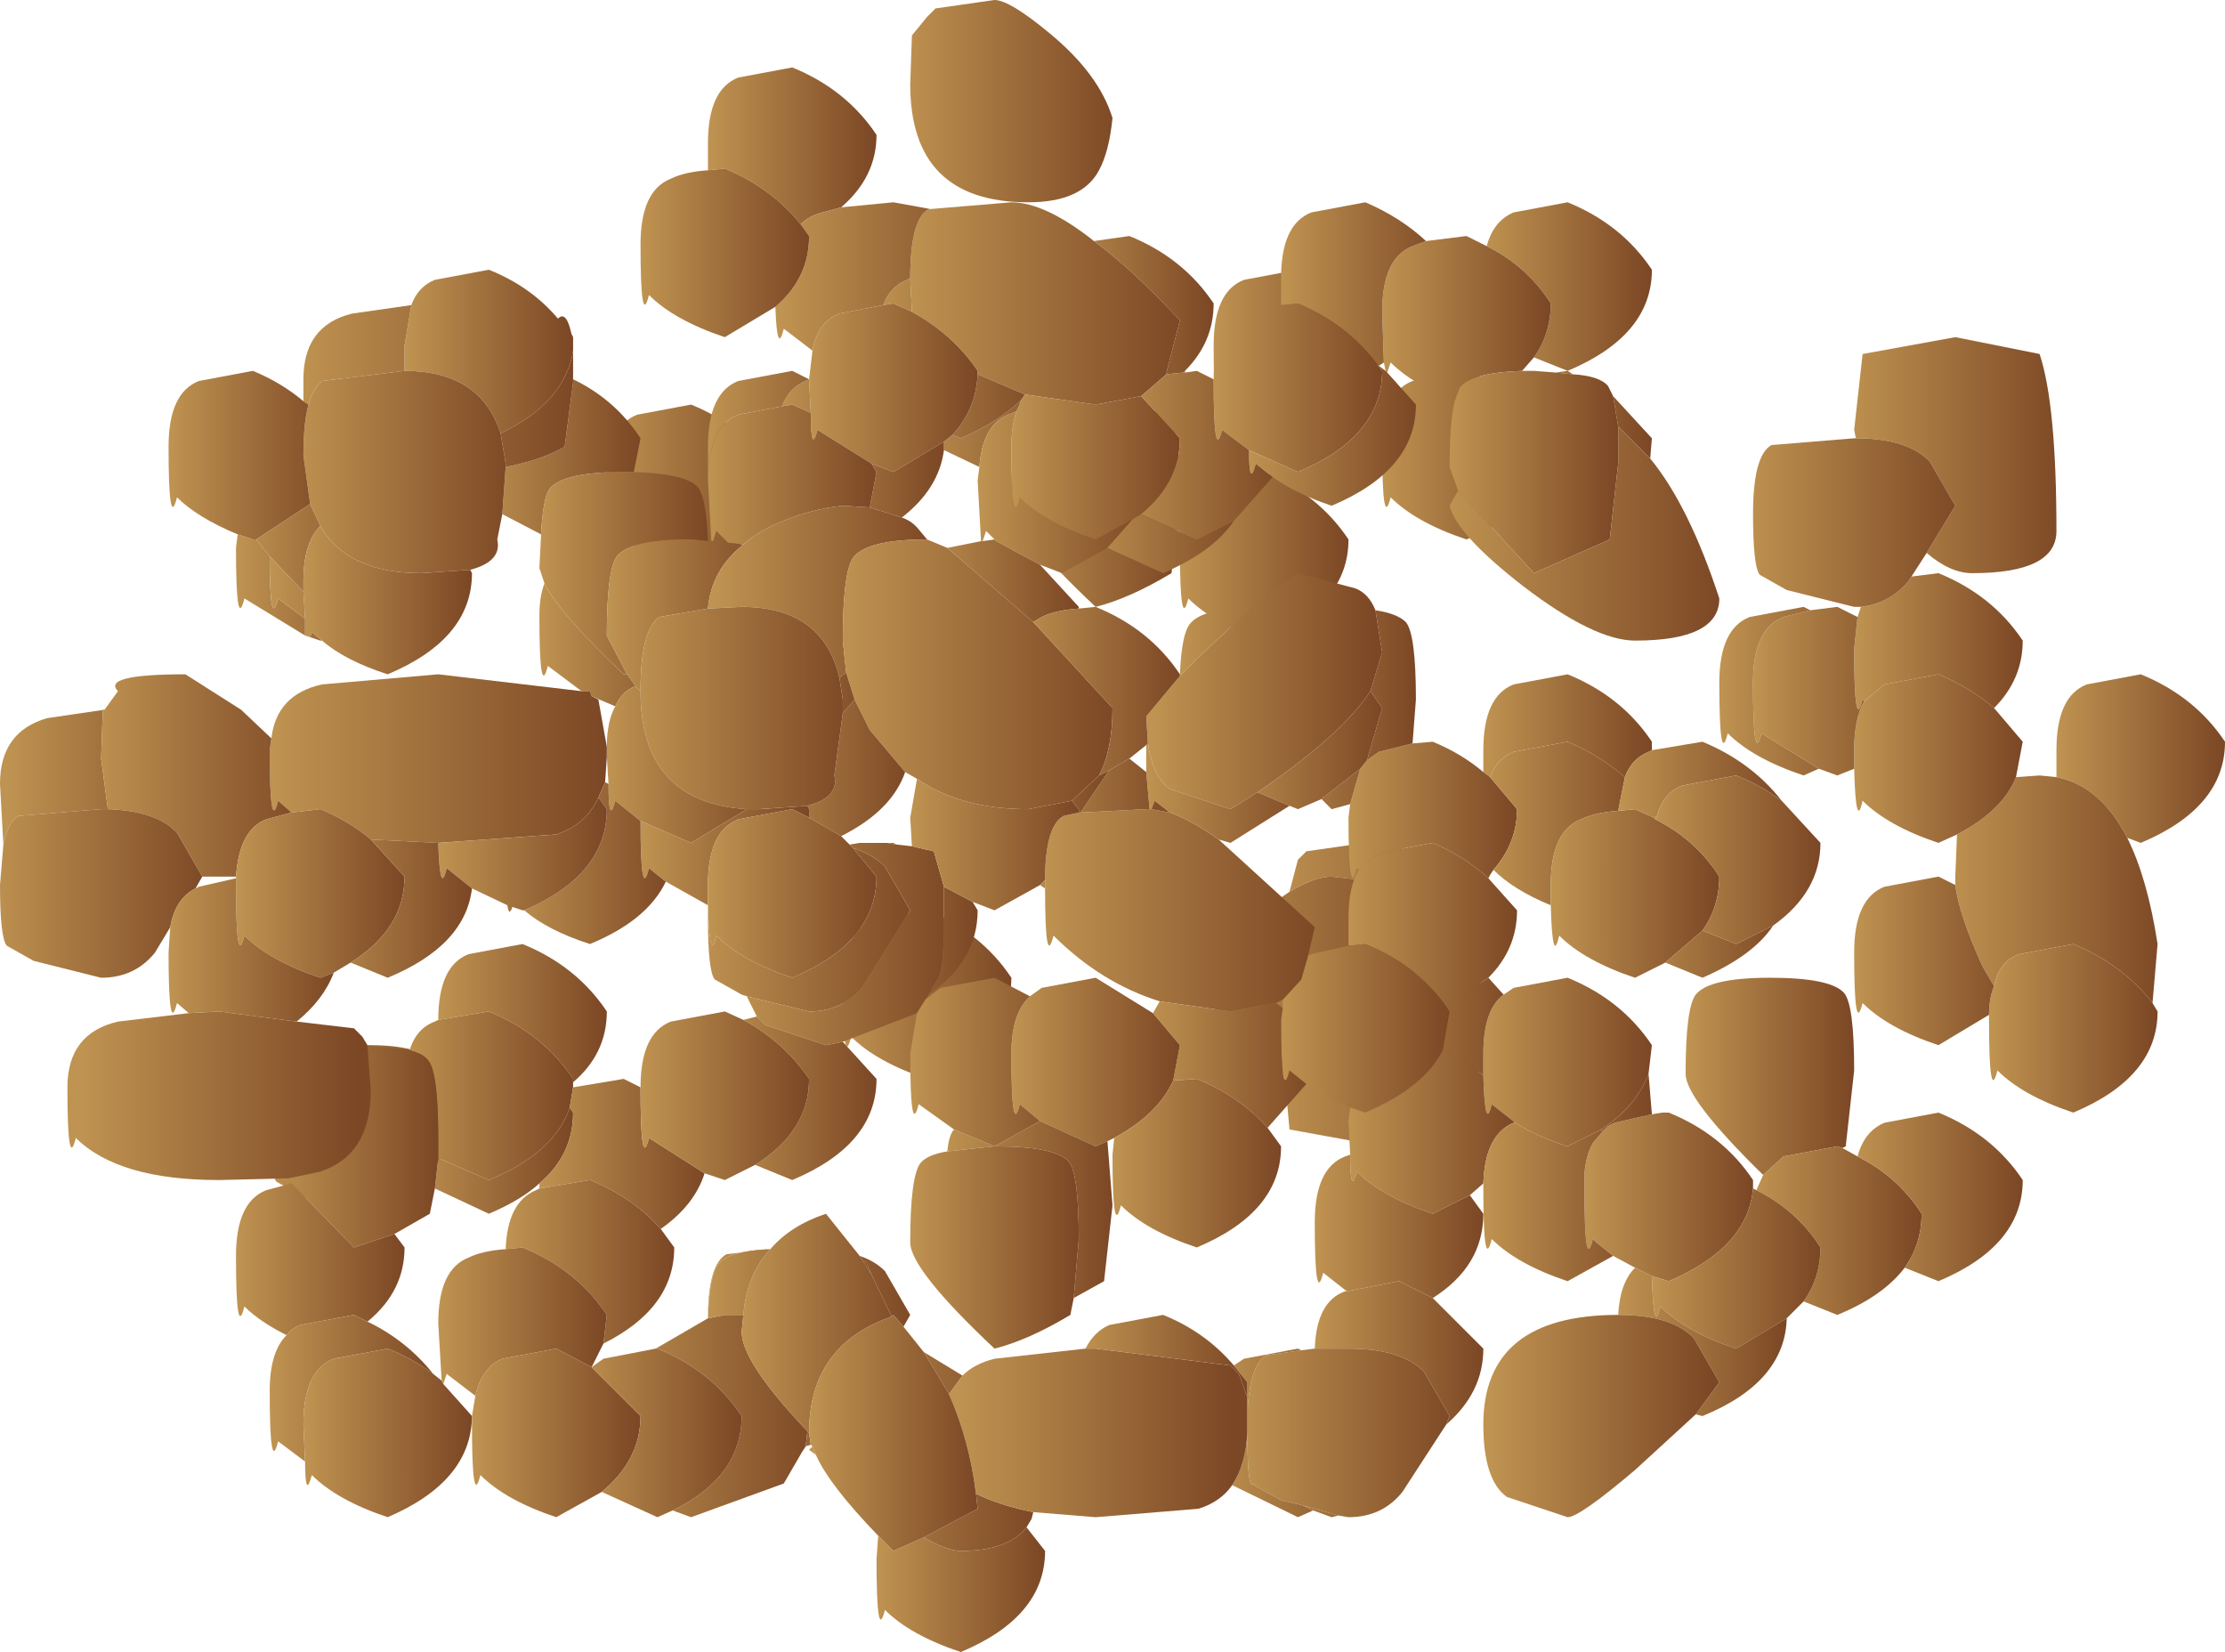 <?xml version="1.0" encoding="UTF-8" standalone="no"?>
<svg xmlns:xlink="http://www.w3.org/1999/xlink" height="49.0px" width="66.0px" xmlns="http://www.w3.org/2000/svg">
  <g transform="matrix(1.0, 0.0, 0.0, 1.0, -2.5, 4.5)">
    <path d="M48.5 8.5 Q48.5 10.45 46.0 11.5 44.5 11.0 43.75 10.25 43.5 11.25 43.5 8.75 43.5 7.15 44.4 6.8 L46.0 6.5 Q47.6 7.15 48.5 8.5" fill="url(#gradient0)" fill-rule="evenodd" stroke="none"/>
    <path d="M41.0 8.5 Q39.5 8.0 38.75 7.25 38.5 8.25 38.5 5.75 38.5 4.15 39.4 3.8 L41.0 3.5 Q42.6 4.15 43.5 5.5 43.5 7.45 41.0 8.5" fill="url(#gradient1)" fill-rule="evenodd" stroke="none"/>
    <path d="M40.75 21.95 L41.0 21.0 41.25 20.75 43.0 20.5 Q46.35 20.5 46.5 25.85 46.5 29.5 43.5 29.5 L40.75 29.0 40.6 27.35 41.0 27.5 43.75 26.5 44.3 25.55 Q44.5 25.3 44.5 23.85 44.5 22.0 44.2 21.75 L42.0 21.5 Q41.5 21.5 40.75 21.95" fill="url(#gradient2)" fill-rule="evenodd" stroke="none"/>
    <path d="M40.75 21.95 Q41.5 21.5 42.0 21.5 L44.2 21.75 Q44.5 22.0 44.5 23.85 44.5 25.3 44.3 25.55 L43.75 26.5 41.0 27.5 40.6 27.35 39.2 26.9 Q38.5 26.4 38.5 24.75 38.5 23.65 39.95 22.5 L40.75 21.95" fill="url(#gradient3)" fill-rule="evenodd" stroke="none"/>
    <path d="M38.4 9.8 L40.0 9.5 Q41.6 10.15 42.5 11.5 42.5 13.45 40.0 14.5 38.5 14.0 37.75 13.25 37.5 14.25 37.5 11.75 37.5 10.15 38.4 9.8" fill="url(#gradient4)" fill-rule="evenodd" stroke="none"/>
    <path d="M35.0 7.5 Q36.8 7.5 37.2 7.95 37.5 8.3 37.5 10.25 L37.25 12.5 Q36.0 13.25 35.0 13.5 32.5 11.15 32.5 10.35 32.5 8.4 32.8 8.0 33.2 7.5 35.0 7.5" fill="url(#gradient5)" fill-rule="evenodd" stroke="none"/>
    <path d="M25.5 9.5 Q25.5 11.45 23.0 12.5 21.5 12.0 20.75 11.25 20.5 12.25 20.5 9.75 20.5 8.15 21.4 7.8 L23.0 7.5 Q24.6 8.15 25.5 9.5" fill="url(#gradient6)" fill-rule="evenodd" stroke="none"/>
    <path d="M30.0 22.5 Q31.6 23.15 32.5 24.5 32.5 26.45 30.0 27.5 28.5 27.0 27.75 26.25 27.5 27.25 27.5 24.75 27.5 23.15 28.4 22.8 L30.0 22.5" fill="url(#gradient7)" fill-rule="evenodd" stroke="none"/>
    <path d="M15.75 27.2 L16.5 28.5 Q14.65 31.5 13.5 31.5 L11.5 31.0 10.7 30.55 Q10.5 30.3 10.5 28.75 10.5 27.0 11.05 26.7 L13.5 26.5 Q15.1 26.5 15.75 27.2" fill="url(#gradient8)" fill-rule="evenodd" stroke="none"/>
    <path d="M29.55 -3.45 L30.0 -4.0 30.25 -4.25 32.0 -4.5 Q32.45 -4.5 33.65 -3.5 35.1 -2.3 35.5 -1.0 35.4 0.0 35.1 0.55 34.6 1.5 33.0 1.5 29.5 1.5 29.5 -2.0 L29.55 -3.45" fill="url(#gradient9)" fill-rule="evenodd" stroke="none"/>
    <path d="M23.5 0.55 L23.5 -0.25 Q23.5 -1.85 24.4 -2.2 L26.0 -2.5 Q27.6 -1.85 28.5 -0.5 28.5 0.75 27.45 1.65 L26.9 1.8 Q26.5 1.9 26.25 2.15 25.35 1.05 24.0 0.5 L23.5 0.55" fill="url(#gradient10)" fill-rule="evenodd" stroke="none"/>
    <path d="M49.0 6.5 L49.15 6.6 48.65 6.55 49.0 6.5 M50.35 7.25 L51.5 8.5 51.45 9.1 50.5 8.15 50.35 7.25" fill="url(#gradient11)" fill-rule="evenodd" stroke="none"/>
    <path d="M46.6 2.8 Q46.8 2.05 47.4 1.8 L49.0 1.5 Q50.6 2.15 51.5 3.5 51.5 5.45 49.0 6.5 L48.0 6.1 Q48.5 5.4 48.5 4.5 47.8 3.4 46.6 2.8" fill="url(#gradient12)" fill-rule="evenodd" stroke="none"/>
    <path d="M44.8 2.65 L46.0 2.5 46.6 2.8 Q47.8 3.4 48.5 4.5 48.5 5.4 48.0 6.1 L47.65 6.5 Q46.15 6.55 45.8 7.0 L45.65 7.4 Q44.4 6.9 43.75 6.25 L43.65 6.55 43.6 6.5 43.55 6.25 43.5 4.75 Q43.5 3.15 44.4 2.8 L44.8 2.65" fill="url(#gradient13)" fill-rule="evenodd" stroke="none"/>
    <path d="M40.5 4.55 L40.5 3.75 Q40.5 2.15 41.4 1.8 L43.0 1.5 Q44.05 1.95 44.8 2.65 L44.4 2.8 Q43.5 3.15 43.5 4.75 L43.55 6.25 43.4 6.35 43.35 6.3 Q42.45 5.1 41.0 4.5 L40.5 4.55" fill="url(#gradient14)" fill-rule="evenodd" stroke="none"/>
    <path d="M38.5 6.75 Q38.5 5.15 39.4 4.8 L40.5 4.55 41.0 4.5 Q42.45 5.1 43.35 6.3 L43.5 6.5 Q43.5 8.45 41.0 9.5 L39.55 8.85 38.75 8.25 Q38.5 9.25 38.5 6.75" fill="url(#gradient15)" fill-rule="evenodd" stroke="none"/>
    <path d="M43.65 6.55 L44.5 7.5 Q44.5 9.45 42.0 10.5 40.95 10.15 40.25 9.65 L39.75 9.25 Q39.55 10.0 39.55 8.85 L41.0 9.5 Q43.5 8.45 43.5 6.5 L43.35 6.3 43.4 6.35 43.6 6.5 43.65 6.55" fill="url(#gradient16)" fill-rule="evenodd" stroke="none"/>
    <path d="M49.15 6.6 Q49.95 6.65 50.2 6.95 L50.35 7.25 50.5 8.15 50.5 9.25 50.25 11.5 48.0 12.5 45.75 10.05 45.5 9.35 Q45.5 8.0 45.65 7.4 L45.8 7.0 Q46.15 6.55 47.65 6.5 L48.0 6.5 48.65 6.55 49.15 6.6" fill="url(#gradient17)" fill-rule="evenodd" stroke="none"/>
    <path d="M51.45 9.1 Q52.6 10.5 53.5 13.25 53.5 14.5 51.0 14.5 49.8 14.5 47.7 12.9 45.7 11.35 45.5 10.5 L45.75 10.05 48.0 12.5 50.25 11.5 50.5 9.25 50.5 8.15 51.45 9.1" fill="url(#gradient18)" fill-rule="evenodd" stroke="none"/>
    <path d="M46.5 18.4 L46.5 17.75 Q46.5 16.15 47.4 15.8 L49.0 15.5 Q50.6 16.15 51.5 17.5 L51.5 17.75 51.4 17.8 Q50.9 18.0 50.7 18.55 49.95 17.9 49.0 17.5 L47.4 17.8 Q46.9 18.0 46.7 18.55 L46.5 18.4" fill="url(#gradient19)" fill-rule="evenodd" stroke="none"/>
    <path d="M44.4 17.55 L45.0 17.5 Q45.85 17.85 46.5 18.4 L46.7 18.55 47.5 19.5 Q47.5 20.5 46.8 21.3 L46.7 21.45 46.65 21.55 Q45.95 20.9 45.0 20.5 L43.4 20.8 42.8 21.3 42.75 21.25 Q42.5 22.25 42.5 19.75 L42.55 19.35 42.85 18.3 43.05 18.05 43.4 17.8 44.4 17.55" fill="url(#gradient20)" fill-rule="evenodd" stroke="none"/>
    <path d="M48.5 22.35 Q47.4 21.9 46.8 21.3 47.5 20.5 47.5 19.5 L46.7 18.55 Q46.9 18.0 47.4 17.8 L49.0 17.5 Q49.95 17.9 50.7 18.55 L50.5 19.55 Q49.8 19.6 49.4 19.8 48.5 20.15 48.5 21.75 L48.5 22.35" fill="url(#gradient21)" fill-rule="evenodd" stroke="none"/>
    <path d="M43.3 13.6 Q43.95 13.7 44.2 13.95 44.5 14.3 44.5 16.25 L44.4 17.55 43.4 17.8 43.05 18.05 43.5 16.5 43.15 16.0 43.5 14.85 43.3 13.6 M42.55 19.35 L42.0 19.5 41.7 19.2 42.85 18.3 42.55 19.35" fill="url(#gradient22)" fill-rule="evenodd" stroke="none"/>
    <path d="M39.65 13.5 L41.0 12.5 42.7 12.95 Q43.1 13.1 43.3 13.6 L43.5 14.85 43.15 16.0 Q42.3 17.3 39.8 19.0 L39.0 19.5 37.2 18.9 Q36.7 18.55 36.55 17.55 L36.5 16.75 37.5 15.55 38.1 14.95 39.65 13.5" fill="url(#gradient23)" fill-rule="evenodd" stroke="none"/>
    <path d="M43.15 16.0 L43.5 16.5 43.05 18.05 42.85 18.3 41.7 19.2 41.0 19.5 40.75 19.4 39.8 19.0 Q42.3 17.3 43.15 16.0" fill="url(#gradient24)" fill-rule="evenodd" stroke="none"/>
    <path d="M46.65 21.55 L47.5 22.5 Q47.5 23.65 46.65 24.5 L45.4 25.35 Q44.5 24.1 43.0 23.5 L42.5 23.55 42.5 22.75 Q42.5 21.8 42.8 21.3 L43.4 20.8 45.0 20.5 Q45.95 20.9 46.65 21.55" fill="url(#gradient25)" fill-rule="evenodd" stroke="none"/>
    <path d="M41.3 23.85 L41.4 23.8 42.5 23.55 43.0 23.5 Q44.5 24.1 45.4 25.35 L45.5 25.5 45.3 26.65 Q44.75 27.75 43.0 28.5 L42.55 28.35 41.25 27.65 40.75 27.25 Q40.5 28.25 40.5 25.75 L40.55 25.4 40.55 25.15 41.1 24.55 41.3 23.85" fill="url(#gradient26)" fill-rule="evenodd" stroke="none"/>
    <path d="M38.65 20.4 L41.5 23.0 41.3 23.85 41.1 24.55 40.55 25.15 40.35 25.25 39.0 25.5 36.9 25.2 Q35.15 24.65 33.75 23.25 33.5 24.25 33.5 21.85 L33.5 21.75 33.5 21.6 Q33.5 20.0 34.05 19.7 L34.5 19.6 34.55 19.6 36.5 19.5 36.6 19.5 36.65 19.5 37.2 19.6 Q37.8 19.8 38.65 20.4" fill="url(#gradient27)" fill-rule="evenodd" stroke="none"/>
    <path d="M51.9 24.05 L51.0 24.5 Q49.5 24.0 48.75 23.25 48.55 24.15 48.5 22.35 L48.5 21.75 Q48.5 20.15 49.4 19.8 49.8 19.6 50.5 19.55 L51.0 19.5 51.55 19.75 51.6 19.8 Q52.8 20.4 53.5 21.5 53.5 22.4 53.0 23.1 L51.9 24.05" fill="url(#gradient28)" fill-rule="evenodd" stroke="none"/>
    <path d="M51.5 17.75 L53.0 17.5 Q54.45 18.1 55.35 19.25 54.75 18.8 54.0 18.5 L52.4 18.8 Q51.85 19.0 51.65 19.7 L51.55 19.75 51.0 19.5 50.5 19.55 50.7 18.55 Q50.9 18.0 51.4 17.8 L51.5 17.75" fill="url(#gradient29)" fill-rule="evenodd" stroke="none"/>
    <path d="M55.1 22.95 Q54.5 23.85 53.0 24.5 L51.9 24.05 53.0 23.1 54.0 23.5 55.1 22.95 M51.6 19.8 L51.55 19.75 51.65 19.7 51.6 19.8" fill="url(#gradient30)" fill-rule="evenodd" stroke="none"/>
    <path d="M55.35 19.25 L56.5 20.5 Q56.5 21.95 55.1 22.95 L54.0 23.5 53.0 23.1 Q53.5 22.4 53.5 21.5 52.8 20.4 51.6 19.8 L51.65 19.7 Q51.85 19.0 52.4 18.8 L54.0 18.5 Q54.75 18.8 55.35 19.25" fill="url(#gradient31)" fill-rule="evenodd" stroke="none"/>
    <path d="M54.8 30.35 Q52.5 28.1 52.5 27.35 52.5 25.4 52.8 25.0 53.2 24.5 55.0 24.5 56.8 24.5 57.2 24.95 57.5 25.3 57.5 27.25 L57.25 29.5 57.15 29.55 57.0 29.5 55.4 29.8 54.8 30.35" fill="url(#gradient32)" fill-rule="evenodd" stroke="none"/>
    <path d="M54.6 30.8 L54.8 30.35 55.4 29.8 57.0 29.5 57.15 29.55 57.6 29.8 Q58.8 30.4 59.5 31.5 59.5 32.4 59.0 33.1 58.35 33.95 57.0 34.5 L56.0 34.1 Q56.5 33.4 56.5 32.5 55.8 31.4 54.6 30.8" fill="url(#gradient33)" fill-rule="evenodd" stroke="none"/>
    <path d="M57.6 29.8 Q57.8 29.05 58.4 28.8 L60.0 28.5 Q61.6 29.15 62.5 30.5 62.5 32.45 60.0 33.5 L59.0 33.1 Q59.5 32.4 59.5 31.5 58.8 30.4 57.6 29.8" fill="url(#gradient34)" fill-rule="evenodd" stroke="none"/>
    <path d="M47.1 25.0 L47.4 24.8 49.0 24.5 Q50.6 25.15 51.5 26.5 L51.4 27.35 Q51.05 28.3 50.0 29.0 L49.0 29.5 Q48.05 29.2 47.45 28.8 L46.75 28.25 Q46.55 29.1 46.5 27.4 L46.5 26.75 Q46.5 25.45 47.1 25.0" fill="url(#gradient35)" fill-rule="evenodd" stroke="none"/>
    <path d="M51.5 28.55 L51.8 28.5 52.0 28.5 Q53.6 29.15 54.5 30.5 L54.5 30.75 Q54.35 32.5 52.0 33.5 L51.5 33.35 51.0 33.1 50.35 32.75 49.85 32.35 49.75 32.25 Q49.5 33.25 49.5 30.75 L49.5 30.65 49.5 30.55 49.5 30.5 49.5 30.4 49.5 30.3 Q49.55 29.75 49.75 29.4 L50.05 29.05 50.2 28.9 50.4 28.8 51.5 28.55" fill="url(#gradient36)" fill-rule="evenodd" stroke="none"/>
    <path d="M54.5 30.75 L54.6 30.8 Q55.8 31.4 56.5 32.5 56.5 33.4 56.0 34.1 L55.5 34.6 54.0 35.5 Q52.5 35.0 51.75 34.25 51.55 35.15 51.5 33.35 L52.0 33.5 Q54.35 32.5 54.5 30.75" fill="url(#gradient37)" fill-rule="evenodd" stroke="none"/>
    <path d="M51.4 27.35 L51.5 28.55 50.4 28.8 50.2 28.9 50.05 29.05 50.0 29.0 Q51.05 28.3 51.4 27.35" fill="url(#gradient38)" fill-rule="evenodd" stroke="none"/>
    <path d="M55.5 34.6 Q55.45 36.5 53.0 37.5 L52.8 37.45 53.5 36.5 52.75 35.2 Q52.1 34.5 50.5 34.5 50.55 33.55 51.0 33.1 L51.5 33.35 Q51.55 35.15 51.75 34.25 52.5 35.0 54.0 35.5 L55.5 34.6" fill="url(#gradient39)" fill-rule="evenodd" stroke="none"/>
    <path d="M52.8 37.45 L51.0 39.1 Q49.35 40.5 49.0 40.5 L47.2 39.9 Q46.5 39.4 46.5 37.75 46.5 34.5 50.5 34.5 52.1 34.5 52.75 35.2 L53.5 36.5 52.8 37.45" fill="url(#gradient40)" fill-rule="evenodd" stroke="none"/>
    <path d="M46.65 24.5 L47.1 25.0 Q46.5 25.45 46.5 26.75 L46.5 27.4 Q45.95 26.95 45.3 26.65 L45.5 25.5 45.4 25.35 46.65 24.5" fill="url(#gradient41)" fill-rule="evenodd" stroke="none"/>
    <path d="M46.5 30.6 L46.1 30.95 45.0 31.5 Q43.5 31.0 42.75 30.25 42.55 31.0 42.55 29.75 L42.5 28.75 42.55 28.35 43.0 28.5 Q44.75 27.75 45.3 26.65 45.95 26.95 46.5 27.4 46.55 29.1 46.75 28.25 L47.45 28.8 47.4 28.8 Q46.55 29.15 46.5 30.6" fill="url(#gradient42)" fill-rule="evenodd" stroke="none"/>
    <path d="M50.35 32.75 L49.0 33.5 Q47.5 33.0 46.75 32.25 46.5 33.25 46.5 30.75 L46.5 30.6 Q46.55 29.15 47.4 28.8 L47.45 28.8 Q48.05 29.2 49.0 29.5 L50.0 29.0 50.05 29.05 49.75 29.4 Q49.55 29.75 49.5 30.3 L49.5 30.4 49.5 30.5 49.5 30.55 49.5 30.65 49.5 30.75 Q49.5 33.25 49.75 32.25 L49.85 32.35 50.35 32.75" fill="url(#gradient43)" fill-rule="evenodd" stroke="none"/>
    <path d="M40.55 25.4 L40.5 25.75 Q40.5 28.25 40.75 27.25 L41.25 27.65 40.1 28.95 Q39.25 28.0 38.0 27.5 L37.3 27.55 37.5 26.5 36.7 25.55 36.9 25.2 39.0 25.5 40.35 25.25 40.55 25.4" fill="url(#gradient44)" fill-rule="evenodd" stroke="none"/>
    <path d="M46.1 30.95 L46.5 31.5 Q46.5 33.05 45.0 34.0 L44.0 33.5 42.45 33.8 41.75 33.25 Q41.5 34.25 41.5 31.75 41.5 30.15 42.4 29.8 L42.55 29.75 Q42.55 31.0 42.75 30.25 43.5 31.0 45.0 31.5 L46.1 30.95" fill="url(#gradient45)" fill-rule="evenodd" stroke="none"/>
    <path d="M45.0 34.0 L46.5 35.5 Q46.5 36.8 45.4 37.75 L45.5 37.5 44.75 36.2 Q44.1 35.5 42.5 35.5 L42.0 35.5 41.9 35.5 41.5 35.5 Q41.55 34.1 42.4 33.8 L42.45 33.8 44.0 33.5 45.0 34.0" fill="url(#gradient46)" fill-rule="evenodd" stroke="none"/>
    <path d="M45.4 37.75 L44.1 39.75 Q43.5 40.5 42.5 40.5 L42.2 40.45 41.15 40.15 40.5 40.0 39.7 39.55 39.7 39.5 Q39.5 39.8 39.5 38.0 L39.5 37.7 39.5 37.6 39.5 37.5 Q39.55 36.0 40.05 35.7 L41.1 35.55 41.5 35.5 41.9 35.5 42.0 35.5 42.5 35.5 Q44.1 35.5 44.75 36.2 L45.5 37.5 45.4 37.75" fill="url(#gradient47)" fill-rule="evenodd" stroke="none"/>
    <path d="M41.45 40.3 L41.0 40.5 39.05 39.55 Q39.45 38.95 39.5 38.0 39.5 39.8 39.7 39.5 L39.7 39.55 40.5 40.0 41.15 40.15 41.45 40.3 M39.1 36.0 L39.4 35.8 41.0 35.5 41.1 35.55 40.05 35.7 Q39.55 36.0 39.5 37.5 L39.5 36.95 39.5 36.5 39.1 36.0" fill="url(#gradient48)" fill-rule="evenodd" stroke="none"/>
    <path d="M42.2 40.45 L42.0 40.5 41.45 40.3 41.15 40.15 42.2 40.45" fill="url(#gradient49)" fill-rule="evenodd" stroke="none"/>
    <path d="M34.95 2.65 L36.0 2.5 Q37.6 3.15 38.5 4.5 38.5 5.65 37.65 6.5 L37.6 6.55 37.1 6.6 37.1 6.55 37.5 5.0 Q36.1 3.5 34.95 2.65" fill="url(#gradient50)" fill-rule="evenodd" stroke="none"/>
    <path d="M30.1 1.7 L32.5 1.5 Q33.5 1.5 34.95 2.65 36.1 3.5 37.5 5.0 L37.1 6.55 37.1 6.6 36.35 7.25 35.0 7.5 32.9 7.2 31.5 6.6 31.5 6.5 Q30.75 5.4 29.55 4.75 L29.5 3.75 Q29.5 2.0 30.05 1.7 L30.1 1.7" fill="url(#gradient51)" fill-rule="evenodd" stroke="none"/>
    <path d="M32.65 7.7 L32.8 7.35 32.9 7.2 35.0 7.5 36.35 7.25 37.5 8.5 Q37.5 9.8 36.35 10.75 L36.1 10.9 35.0 11.5 Q33.5 11.0 32.75 10.25 32.5 11.25 32.5 8.75 32.5 8.15 32.65 7.7" fill="url(#gradient52)" fill-rule="evenodd" stroke="none"/>
    <path d="M32.8 7.35 L32.65 7.7 32.4 7.8 Q31.65 8.1 31.55 9.35 L30.5 8.85 30.5 8.6 30.75 8.4 31.0 8.5 Q32.15 8.0 32.8 7.35" fill="url(#gradient53)" fill-rule="evenodd" stroke="none"/>
    <path d="M32.9 7.2 L32.8 7.35 Q32.15 8.0 31.0 8.5 L30.75 8.4 Q31.45 7.65 31.5 6.6 L32.9 7.2 M28.7 4.55 Q28.9 4.0 29.4 3.8 L29.5 3.75 29.55 4.75 29.0 4.5 28.7 4.55" fill="url(#gradient54)" fill-rule="evenodd" stroke="none"/>
    <path d="M26.5 6.75 L26.6 5.9 Q26.75 5.05 27.4 4.8 L28.7 4.55 29.0 4.5 29.55 4.75 Q30.75 5.4 31.5 6.5 L31.5 6.6 Q31.45 7.65 30.75 8.4 L30.5 8.6 29.0 9.5 28.35 9.25 26.75 8.25 Q26.55 9.0 26.55 7.75 L26.5 6.75" fill="url(#gradient55)" fill-rule="evenodd" stroke="none"/>
    <path d="M30.5 8.6 L30.5 8.85 Q30.35 10.0 29.25 10.85 L28.3 10.55 28.5 9.5 28.35 9.25 29.0 9.5 30.5 8.6 M26.55 7.75 L26.0 7.5 25.7 7.55 Q25.9 7.0 26.4 6.8 L26.5 6.75 26.55 7.75" fill="url(#gradient56)" fill-rule="evenodd" stroke="none"/>
    <path d="M35.35 11.75 L34.0 12.5 33.35 12.25 32.05 11.55 31.75 11.25 31.65 11.55 31.6 11.55 31.5 9.75 31.55 9.35 Q31.65 8.1 32.4 7.8 L32.65 7.7 Q32.5 8.15 32.5 8.75 32.5 11.25 32.75 10.25 33.5 11.0 35.0 11.5 L36.1 10.9 35.35 11.75" fill="url(#gradient57)" fill-rule="evenodd" stroke="none"/>
    <path d="M33.35 12.25 L34.5 13.5 34.5 13.55 Q33.8 13.6 33.4 13.8 L33.15 13.95 30.6 11.75 31.6 11.55 31.65 11.55 32.0 11.5 32.05 11.55 33.35 12.25" fill="url(#gradient58)" fill-rule="evenodd" stroke="none"/>
    <path d="M37.65 6.55 L38.0 6.5 38.5 6.75 Q38.5 9.25 38.75 8.25 L39.55 8.85 Q39.55 10.0 39.75 9.25 L40.25 9.65 39.1 10.95 38.0 11.5 36.35 10.75 Q37.5 9.8 37.5 8.5 L36.35 7.25 37.1 6.6 37.6 6.55 37.65 6.55" fill="url(#gradient59)" fill-rule="evenodd" stroke="none"/>
    <path d="M37.65 6.5 L37.65 6.55 37.6 6.55 37.65 6.5" fill="url(#gradient60)" fill-rule="evenodd" stroke="none"/>
    <path d="M39.1 10.95 Q38.5 11.85 37.0 12.5 L35.35 11.75 36.1 10.9 36.35 10.75 38.0 11.5 39.1 10.95" fill="url(#gradient61)" fill-rule="evenodd" stroke="none"/>
    <path d="M27.45 1.65 L29.0 1.5 30.1 1.7 30.05 1.7 Q29.5 2.0 29.5 3.75 L29.4 3.8 Q28.9 4.0 28.7 4.55 L27.4 4.8 Q26.75 5.05 26.6 5.9 L25.75 5.25 Q25.55 6.05 25.5 4.6 26.5 3.75 26.5 2.5 L26.25 2.15 Q26.5 1.9 26.9 1.8 L27.45 1.65" fill="url(#gradient62)" fill-rule="evenodd" stroke="none"/>
    <path d="M25.5 4.6 L24.0 5.5 Q22.5 5.0 21.75 4.25 21.5 5.25 21.5 2.75 21.5 1.15 22.4 0.8 22.8 0.6 23.5 0.55 L24.0 0.5 Q25.35 1.05 26.25 2.15 L26.5 2.5 Q26.5 3.75 25.5 4.6" fill="url(#gradient63)" fill-rule="evenodd" stroke="none"/>
    <path d="M23.5 9.5 L23.5 8.75 Q23.5 7.15 24.4 6.8 L26.0 6.5 26.5 6.75 26.4 6.8 Q25.9 7.0 25.7 7.55 L24.4 7.8 Q23.6 8.1 23.5 9.5" fill="url(#gradient64)" fill-rule="evenodd" stroke="none"/>
    <path d="M18.55 11.35 L17.4 10.75 17.5 9.35 Q18.55 9.15 19.25 8.75 L19.5 6.85 19.5 6.75 Q20.75 7.35 21.5 8.5 L21.3 9.5 21.0 9.5 Q19.2 9.5 18.8 10.0 18.6 10.3 18.55 11.35" fill="url(#gradient65)" fill-rule="evenodd" stroke="none"/>
    <path d="M18.65 12.8 L18.5 12.35 18.55 11.35 Q18.6 10.3 18.8 10.0 19.2 9.5 21.0 9.5 L21.3 9.5 Q22.85 9.55 23.2 9.95 23.45 10.25 23.5 11.55 L23.0 11.5 Q21.2 11.5 20.8 12.0 20.5 12.4 20.5 14.35 L21.1 15.5 21.0 15.5 Q19.05 13.65 18.65 12.8" fill="url(#gradient66)" fill-rule="evenodd" stroke="none"/>
    <path d="M23.6 11.55 L23.5 9.75 23.5 9.5 Q23.6 8.1 24.4 7.8 L25.7 7.55 26.0 7.5 26.55 7.75 Q26.55 9.0 26.75 8.25 L28.35 9.25 28.5 9.5 28.3 10.55 27.5 10.5 Q26.5 10.6 25.5 11.05 24.95 11.3 24.55 11.65 L24.1 11.6 23.75 11.25 23.65 11.55 23.6 11.55" fill="url(#gradient67)" fill-rule="evenodd" stroke="none"/>
    <path d="M23.5 11.55 L23.6 11.55 23.65 11.55 24.1 11.6 24.55 11.65 Q23.6 12.4 23.5 13.55 L22.05 13.8 Q21.5 14.2 21.5 16.0 L21.35 15.85 21.1 15.5 20.5 14.35 Q20.5 12.4 20.8 12.0 21.2 11.5 23.0 11.5 L23.5 11.55" fill="url(#gradient68)" fill-rule="evenodd" stroke="none"/>
    <path d="M24.55 11.65 Q24.95 11.3 25.5 11.05 26.5 10.6 27.5 10.5 L28.3 10.55 29.25 10.85 Q29.55 10.95 29.75 11.2 L30.0 11.5 Q28.2 11.5 27.8 12.05 27.5 12.5 27.5 14.5 L27.6 15.45 27.4 15.6 Q26.9 13.5 24.5 13.5 L23.5 13.55 Q23.6 12.4 24.55 11.65" fill="url(#gradient69)" fill-rule="evenodd" stroke="none"/>
    <path d="M30.6 11.75 L33.15 13.95 35.5 16.5 Q35.5 17.75 35.1 18.5 L34.3 19.25 33.0 19.5 Q31.0 19.5 29.7 18.6 L29.35 18.4 28.3 17.15 27.85 16.25 27.6 15.45 27.5 14.5 Q27.5 12.5 27.8 12.05 28.2 11.5 30.0 11.5 L30.6 11.75" fill="url(#gradient70)" fill-rule="evenodd" stroke="none"/>
    <path d="M27.85 16.25 L28.3 17.15 29.35 18.4 Q28.95 19.55 27.45 20.3 L26.5 19.75 26.5 19.5 26.45 19.4 Q27.4 19.15 27.25 18.5 L27.5 16.65 27.85 16.25" fill="url(#gradient71)" fill-rule="evenodd" stroke="none"/>
    <path d="M27.5 16.65 L27.25 18.5 Q27.4 19.15 26.45 19.4 L25.0 19.5 24.65 19.5 Q21.5 19.3 21.5 16.0 21.5 14.2 22.05 13.8 L23.5 13.55 24.5 13.5 Q26.9 13.5 27.4 15.6 L27.5 16.25 27.5 16.65" fill="url(#gradient72)" fill-rule="evenodd" stroke="none"/>
    <path d="M27.6 15.45 L27.85 16.25 27.5 16.65 27.5 16.25 27.4 15.6 27.6 15.45" fill="url(#gradient73)" fill-rule="evenodd" stroke="none"/>
    <path d="M19.75 16.0 L18.75 15.25 Q18.5 16.25 18.5 13.75 18.5 13.2 18.65 12.8 19.05 13.65 21.0 15.5 L21.1 15.5 21.35 15.85 Q20.95 16.0 20.75 16.45 L20.05 16.15 20.0 16.0 19.75 16.0" fill="url(#gradient74)" fill-rule="evenodd" stroke="none"/>
    <path d="M21.5 16.0 Q21.5 19.3 24.65 19.5 L23.0 20.5 21.5 19.85 20.75 19.25 Q20.55 20.0 20.55 18.75 L20.5 17.95 20.5 17.85 20.5 17.75 20.5 17.65 Q20.5 16.9 20.75 16.45 20.95 16.0 21.35 15.85 L21.5 16.0" fill="url(#gradient75)" fill-rule="evenodd" stroke="none"/>
    <path d="M10.55 17.4 Q10.7 16.1 12.05 15.8 L15.5 15.5 19.75 16.0 20.0 16.0 20.05 16.15 20.25 16.25 20.5 17.65 20.5 17.75 20.5 17.85 20.5 17.95 20.45 18.7 20.25 19.15 Q19.9 19.95 19.0 20.25 L15.5 20.5 13.5 20.4 Q12.85 19.85 12.0 19.5 L11.15 19.6 10.75 19.25 Q10.5 20.25 10.5 17.75 L10.55 17.4" fill="url(#gradient76)" fill-rule="evenodd" stroke="none"/>
    <path d="M26.45 19.4 L26.5 19.5 26.5 19.75 26.0 19.5 24.4 19.8 Q23.5 20.15 23.5 21.75 L23.5 22.35 22.25 21.65 21.75 21.25 Q21.5 22.25 21.5 19.85 L23.0 20.5 24.65 19.5 25.0 19.5 26.45 19.4" fill="url(#gradient77)" fill-rule="evenodd" stroke="none"/>
    <path d="M20.55 18.75 Q20.55 20.0 20.75 19.25 L21.5 19.85 Q21.5 22.25 21.75 21.25 L22.25 21.65 Q21.7 22.8 20.0 23.5 18.75 23.1 18.05 22.5 20.5 21.45 20.5 19.5 L20.25 19.15 20.45 18.7 20.55 18.75" fill="url(#gradient78)" fill-rule="evenodd" stroke="none"/>
    <path d="M20.25 19.15 L20.5 19.5 Q20.5 21.45 18.05 22.5 L18.0 22.5 17.7 22.4 Q17.6 22.7 17.55 22.35 L16.5 21.85 15.75 21.25 Q15.55 22.1 15.5 20.5 L19.0 20.25 Q19.9 19.95 20.25 19.15" fill="url(#gradient79)" fill-rule="evenodd" stroke="none"/>
    <path d="M26.5 19.75 L27.45 20.3 27.7 20.55 27.8 20.65 28.5 21.5 Q28.5 23.45 26.0 24.5 24.5 24.0 23.75 23.25 23.55 24.1 23.5 22.35 L23.5 21.75 Q23.5 20.15 24.4 19.8 L26.0 19.5 26.5 19.75" fill="url(#gradient80)" fill-rule="evenodd" stroke="none"/>
    <path d="M23.5 22.35 Q23.55 24.1 23.75 23.25 24.5 24.0 26.0 24.5 28.5 23.45 28.5 21.5 L27.8 20.65 Q28.4 20.85 28.75 21.2 L29.5 22.5 28.1 24.75 Q27.5 25.5 26.5 25.5 L24.65 25.05 24.5 25.0 23.7 24.55 Q23.5 24.3 23.5 22.75 L23.5 22.35" fill="url(#gradient81)" fill-rule="evenodd" stroke="none"/>
    <path d="M24.65 25.05 L26.5 25.5 Q27.5 25.5 28.1 24.75 L29.5 22.5 28.75 21.2 Q28.4 20.85 27.8 20.65 L27.7 20.55 28.0 20.5 28.8 20.5 29.1 20.55 29.55 20.6 30.2 20.75 30.5 21.8 30.5 22.85 Q30.5 24.3 30.3 24.55 L30.05 25.0 29.95 25.15 29.7 25.55 27.5 26.4 27.0 26.5 25.2 25.9 24.95 25.65 24.65 25.05" fill="url(#gradient82)" fill-rule="evenodd" stroke="none"/>
    <path d="M28.8 20.5 L29.0 20.5 29.1 20.55 28.8 20.5 M30.5 21.8 L31.35 22.25 31.5 22.5 Q31.5 24.0 30.05 25.0 L30.3 24.55 Q30.5 24.3 30.5 22.85 L30.5 21.8" fill="url(#gradient83)" fill-rule="evenodd" stroke="none"/>
    <path d="M29.7 18.6 Q31.0 19.5 33.0 19.5 L34.3 19.25 34.5 19.5 34.5 19.6 34.05 19.7 Q33.5 20.0 33.5 21.6 L33.35 21.75 32.0 22.5 31.35 22.25 30.5 21.8 30.2 20.75 29.55 20.6 29.5 19.75 29.7 18.6" fill="url(#gradient84)" fill-rule="evenodd" stroke="none"/>
    <path d="M37.5 15.5 Q37.55 14.3 37.8 14.0 38.15 13.55 39.65 13.5 L38.1 14.95 37.5 15.55 37.5 15.5" fill="url(#gradient85)" fill-rule="evenodd" stroke="none"/>
    <path d="M40.75 19.4 L39.0 20.5 38.65 20.4 Q37.8 19.8 37.2 19.6 L36.75 19.25 36.65 19.5 36.6 19.5 36.5 18.4 36.5 17.75 36.5 17.6 36.55 17.55 Q36.7 18.55 37.2 18.9 L39.0 19.5 39.8 19.0 40.75 19.4" fill="url(#gradient86)" fill-rule="evenodd" stroke="none"/>
    <path d="M34.5 13.55 L35.0 13.5 Q36.6 14.15 37.5 15.5 L37.5 15.55 36.5 16.75 36.55 17.55 36.5 17.6 36.0 18.0 35.4 18.35 35.1 18.5 Q35.5 17.75 35.5 16.5 L33.15 13.95 33.4 13.8 Q33.8 13.6 34.5 13.55" fill="url(#gradient87)" fill-rule="evenodd" stroke="none"/>
    <path d="M33.35 21.75 L33.5 21.6 33.5 21.75 33.5 21.85 33.35 21.75 M36.0 18.0 L36.5 18.4 36.6 19.5 36.5 19.5 34.55 19.6 35.4 18.35 36.0 18.0 M36.65 19.5 L36.75 19.25 37.2 19.6 36.65 19.5" fill="url(#gradient88)" fill-rule="evenodd" stroke="none"/>
    <path d="M34.3 19.25 L35.1 18.5 35.4 18.35 34.55 19.6 34.5 19.6 34.5 19.5 34.3 19.25" fill="url(#gradient89)" fill-rule="evenodd" stroke="none"/>
    <path d="M14.7 4.55 Q14.9 4.0 15.4 3.8 L17.0 3.5 Q18.25 4.0 19.05 4.95 19.3 4.7 19.45 5.4 L19.5 5.5 19.5 5.9 Q19.25 7.45 17.35 8.35 16.75 6.5 14.5 6.5 L14.5 5.75 14.7 4.55" fill="url(#gradient90)" fill-rule="evenodd" stroke="none"/>
    <path d="M11.5 7.4 L11.5 6.75 Q11.5 5.15 12.95 4.8 L14.7 4.55 14.5 5.75 14.5 6.5 12.05 6.8 Q11.8 7.0 11.65 7.5 L11.5 7.4 M19.5 5.9 L19.5 6.75 19.5 6.85 19.25 8.75 Q18.55 9.15 17.5 9.35 L17.5 9.25 17.35 8.35 Q19.25 7.45 19.5 5.9" fill="url(#gradient91)" fill-rule="evenodd" stroke="none"/>
    <path d="M17.4 10.75 L17.25 11.5 Q17.4 12.15 16.45 12.4 L15.0 12.5 Q12.8 12.5 12.0 11.1 L11.7 10.45 11.5 9.0 Q11.5 8.05 11.65 7.5 11.8 7.0 12.05 6.8 L14.5 6.5 Q16.75 6.5 17.35 8.35 L17.5 9.25 17.5 9.35 17.4 10.75" fill="url(#gradient92)" fill-rule="evenodd" stroke="none"/>
    <path d="M9.55 11.35 Q8.35 10.85 7.75 10.25 7.5 11.25 7.5 8.75 7.5 7.15 8.4 6.8 L10.0 6.5 Q10.85 6.85 11.5 7.4 L11.65 7.5 Q11.5 8.05 11.5 9.0 L11.7 10.45 10.1 11.5 10.0 11.5 9.55 11.35" fill="url(#gradient93)" fill-rule="evenodd" stroke="none"/>
    <path d="M11.7 10.45 L12.0 11.1 Q11.5 11.6 11.5 12.75 L11.5 13.05 10.5 12.0 10.1 11.5 11.7 10.45" fill="url(#gradient94)" fill-rule="evenodd" stroke="none"/>
    <path d="M12.05 14.5 L12.0 14.5 11.7 14.4 11.75 14.25 12.05 14.5 M11.55 14.35 L9.75 13.25 Q9.5 14.25 9.5 11.75 L9.55 11.35 10.0 11.5 10.1 11.5 10.5 12.0 Q10.5 14.2 10.75 13.25 L11.55 13.85 11.55 14.35" fill="url(#gradient95)" fill-rule="evenodd" stroke="none"/>
    <path d="M2.6 20.55 L2.5 18.75 Q2.5 17.2 3.9 16.8 L5.6 16.55 5.55 16.55 5.5 18.0 5.7 19.5 5.5 19.5 3.05 19.7 Q2.75 19.85 2.6 20.55" fill="url(#gradient96)" fill-rule="evenodd" stroke="none"/>
    <path d="M5.6 16.55 L6.0 16.0 Q5.5 15.5 8.0 15.5 L9.65 16.55 10.55 17.4 10.5 17.75 Q10.5 20.25 10.75 19.25 L11.15 19.6 10.4 19.8 Q9.6 20.1 9.5 21.5 L9.0 21.5 8.5 21.5 7.75 20.2 Q7.15 19.55 5.7 19.5 L5.5 18.0 5.55 16.55 5.6 16.55" fill="url(#gradient97)" fill-rule="evenodd" stroke="none"/>
    <path d="M7.55 23.0 L7.1 23.75 Q6.5 24.5 5.5 24.5 L3.5 24.0 2.7 23.55 Q2.5 23.3 2.5 21.75 L2.6 20.55 Q2.75 19.85 3.05 19.7 L5.5 19.5 5.7 19.5 Q7.15 19.55 7.75 20.2 L8.5 21.5 8.3 21.85 Q7.7 22.15 7.55 23.0" fill="url(#gradient98)" fill-rule="evenodd" stroke="none"/>
    <path d="M9.5 21.5 Q9.6 20.1 10.4 19.8 L11.15 19.6 12.0 19.5 Q12.85 19.85 13.5 20.4 L14.5 21.5 Q14.5 23.05 12.9 24.05 L12.4 24.35 12.0 24.5 Q10.5 24.0 9.75 23.25 9.5 24.25 9.5 21.75 L9.5 21.55 9.5 21.5" fill="url(#gradient99)" fill-rule="evenodd" stroke="none"/>
    <path d="M8.1 25.55 L7.75 25.25 Q7.5 26.25 7.5 23.75 L7.55 23.0 Q7.7 22.15 8.3 21.85 L8.4 21.8 9.5 21.55 9.5 21.75 Q9.5 24.25 9.75 23.25 10.5 24.0 12.0 24.5 L12.4 24.35 Q12.1 25.15 11.3 25.8 L9.0 25.5 8.1 25.55" fill="url(#gradient100)" fill-rule="evenodd" stroke="none"/>
    <path d="M16.45 12.4 L16.5 12.5 Q16.5 14.45 14.0 15.5 12.75 15.1 12.05 14.5 L11.75 14.25 11.7 14.4 11.55 14.35 11.55 13.85 11.5 13.05 11.5 12.75 Q11.5 11.6 12.0 11.1 12.8 12.5 15.0 12.5 L16.45 12.4" fill="url(#gradient101)" fill-rule="evenodd" stroke="none"/>
    <path d="M10.5 12.0 L11.5 13.05 11.55 13.85 10.75 13.25 Q10.5 14.2 10.5 12.0" fill="url(#gradient102)" fill-rule="evenodd" stroke="none"/>
    <path d="M12.9 24.05 Q14.5 23.05 14.5 21.5 L13.5 20.4 15.5 20.5 Q15.55 22.1 15.75 21.25 L16.5 21.85 Q16.3 23.55 14.0 24.5 L12.9 24.05" fill="url(#gradient103)" fill-rule="evenodd" stroke="none"/>
    <path d="M15.5 25.75 Q15.5 24.15 16.4 23.8 L18.0 23.5 Q19.6 24.15 20.5 25.5 20.5 26.75 19.5 27.6 L19.5 27.5 Q18.6 26.15 17.0 25.5 L15.5 25.75" fill="url(#gradient104)" fill-rule="evenodd" stroke="none"/>
    <path d="M19.5 27.6 L19.5 27.75 19.4 28.35 Q18.95 29.7 17.0 30.5 L15.5 29.85 15.5 29.25 Q15.5 27.3 15.2 26.95 15.05 26.75 14.65 26.65 14.85 26.0 15.4 25.8 L15.5 25.75 17.0 25.5 Q18.6 26.15 19.5 27.5 L19.5 27.6" fill="url(#gradient105)" fill-rule="evenodd" stroke="none"/>
    <path d="M15.4 30.75 L15.5 29.85 17.0 30.5 Q18.95 29.7 19.4 28.35 L19.5 28.5 Q19.5 29.75 18.5 30.6 17.95 31.1 17.0 31.5 L15.4 30.75" fill="url(#gradient106)" fill-rule="evenodd" stroke="none"/>
    <path d="M11.15 30.6 L11.05 30.45 12.0 30.25 Q13.5 29.75 13.5 27.85 L13.4 26.5 14.65 26.65 Q15.05 26.75 15.2 26.95 15.5 27.3 15.5 29.25 L15.5 29.85 15.4 30.75 15.25 31.5 14.2 32.1 13.0 32.5 11.15 30.6" fill="url(#gradient107)" fill-rule="evenodd" stroke="none"/>
    <path d="M19.5 27.75 L21.0 27.5 21.5 27.75 Q21.5 30.25 21.75 29.25 L23.4 30.3 Q23.1 31.25 22.1 31.95 21.25 31.0 20.0 30.5 L18.5 30.75 18.5 30.6 Q19.5 29.75 19.5 28.5 L19.4 28.35 19.5 27.75" fill="url(#gradient108)" fill-rule="evenodd" stroke="none"/>
    <path d="M18.5 30.75 L20.0 30.5 Q21.25 31.0 22.1 31.95 L22.5 32.5 Q22.5 34.3 20.4 35.35 L20.5 34.5 Q19.6 33.15 18.0 32.5 L17.5 32.55 Q17.55 31.15 18.4 30.8 L18.5 30.75" fill="url(#gradient109)" fill-rule="evenodd" stroke="none"/>
    <path d="M11.05 30.45 L9.0 30.5 Q6.0 30.5 4.75 29.25 4.5 30.25 4.5 27.75 4.5 26.15 6.0 25.8 L8.1 25.55 9.0 25.5 11.3 25.8 13.0 26.0 13.25 26.25 13.4 26.5 13.5 27.85 Q13.5 29.75 12.0 30.25 L11.05 30.45" fill="url(#gradient110)" fill-rule="evenodd" stroke="none"/>
    <path d="M11.0 35.1 Q10.2 34.7 9.75 34.25 9.5 35.25 9.5 32.75 9.5 31.15 10.4 30.8 L11.15 30.6 13.0 32.5 14.2 32.1 14.5 32.5 Q14.5 33.8 13.4 34.7 L13.0 34.5 11.4 34.8 Q11.15 34.9 11.0 35.1" fill="url(#gradient111)" fill-rule="evenodd" stroke="none"/>
    <path d="M11.55 38.85 L10.75 38.25 Q10.5 39.25 10.5 36.75 10.5 35.6 11.0 35.1 11.15 34.9 11.4 34.8 L13.0 34.5 13.4 34.7 Q14.55 35.25 15.35 36.25 14.75 35.8 14.0 35.5 L12.4 35.8 Q11.5 36.15 11.5 37.75 L11.55 38.85" fill="url(#gradient112)" fill-rule="evenodd" stroke="none"/>
    <path d="M16.5 37.55 Q16.45 39.45 14.0 40.5 12.5 40.0 11.75 39.25 11.55 40.0 11.55 38.85 L11.5 37.75 Q11.5 36.15 12.4 35.8 L14.0 35.5 Q14.75 35.8 15.35 36.25 L15.6 36.45 15.65 36.55 16.5 37.5 16.5 37.55" fill="url(#gradient113)" fill-rule="evenodd" stroke="none"/>
    <path d="M15.6 36.45 L15.5 34.75 Q15.5 33.15 16.4 32.8 16.8 32.6 17.5 32.55 L18.0 32.5 Q19.6 33.15 20.5 34.5 L20.4 35.35 20.05 36.05 19.0 35.5 17.4 35.8 Q16.8 36.05 16.6 36.9 L15.75 36.25 15.65 36.55 15.6 36.45" fill="url(#gradient114)" fill-rule="evenodd" stroke="none"/>
    <path d="M20.35 39.75 L19.0 40.5 Q17.5 40.0 16.75 39.25 16.5 40.25 16.5 37.75 L16.5 37.55 16.5 37.5 16.6 36.9 Q16.8 36.05 17.4 35.8 L19.0 35.5 20.05 36.05 21.5 37.5 Q21.5 38.8 20.35 39.75" fill="url(#gradient115)" fill-rule="evenodd" stroke="none"/>
    <path d="M36.7 25.55 L37.5 26.5 37.3 27.55 Q36.85 28.55 35.55 29.25 L35.35 29.35 35.0 29.5 33.35 28.75 32.75 28.25 Q32.5 29.25 32.5 26.75 32.5 25.55 33.05 25.05 L33.4 24.8 35.0 24.5 36.7 25.55" fill="url(#gradient116)" fill-rule="evenodd" stroke="none"/>
    <path d="M37.3 27.55 L38.0 27.5 Q39.25 28.0 40.1 28.95 L40.5 29.5 Q40.5 31.45 38.0 32.5 36.5 32.0 35.75 31.25 35.5 32.25 35.5 29.75 L35.55 29.25 Q36.85 28.55 37.3 27.55" fill="url(#gradient117)" fill-rule="evenodd" stroke="none"/>
    <path d="M35.35 29.35 L35.5 31.25 35.25 33.5 34.35 34.0 34.5 32.25 Q34.5 30.3 34.2 29.95 33.8 29.5 32.0 29.5 L30.6 29.65 Q30.65 29.15 30.8 29.0 L32.0 29.5 33.35 28.75 35.0 29.5 35.35 29.35" fill="url(#gradient118)" fill-rule="evenodd" stroke="none"/>
    <path d="M34.35 34.0 L34.25 34.5 Q33.0 35.25 32.0 35.5 29.5 33.15 29.5 32.35 29.5 30.4 29.8 30.0 30.0 29.75 30.6 29.65 L32.0 29.5 Q33.8 29.5 34.2 29.95 34.5 30.3 34.5 32.25 L34.35 34.0" fill="url(#gradient119)" fill-rule="evenodd" stroke="none"/>
    <path d="M30.8 29.0 L29.75 28.25 Q29.5 29.25 29.5 26.75 L29.7 25.55 29.95 25.15 30.4 24.8 32.0 24.5 33.05 25.05 Q32.5 25.55 32.5 26.75 32.5 29.25 32.75 28.25 L33.35 28.75 32.0 29.5 30.8 29.0" fill="url(#gradient120)" fill-rule="evenodd" stroke="none"/>
    <path d="M33.15 40.35 L33.1 40.55 32.95 40.8 Q32.4 41.5 31.0 41.5 30.6 41.5 29.9 41.1 L31.5 40.25 31.45 39.8 Q32.15 40.15 33.15 40.35 M26.7 38.65 L26.5 38.5 26.6 38.4 26.7 38.65 M31.05 36.3 L30.65 36.85 29.9 35.6 31.05 36.3" fill="url(#gradient121)" fill-rule="evenodd" stroke="none"/>
    <path d="M39.05 39.55 Q38.7 40.05 38.05 40.25 L35.0 40.5 33.15 40.35 Q32.15 40.15 31.45 39.8 31.25 38.2 30.65 36.85 L31.05 36.3 Q31.4 35.95 32.0 35.8 L34.7 35.5 35.0 35.5 39.0 36.0 39.25 36.25 39.5 36.95 39.5 37.5 39.5 37.6 39.5 37.7 39.5 38.0 Q39.45 38.95 39.05 39.55" fill="url(#gradient122)" fill-rule="evenodd" stroke="none"/>
    <path d="M34.7 35.5 Q34.95 35.0 35.4 34.8 L37.0 34.5 Q38.25 35.0 39.1 36.0 L39.5 36.5 39.5 36.95 39.25 36.25 39.0 36.0 35.0 35.5 34.7 35.5" fill="url(#gradient123)" fill-rule="evenodd" stroke="none"/>
    <path d="M24.55 25.75 L24.95 25.65 25.2 25.9 27.0 26.5 27.5 26.4 28.5 27.5 Q28.5 29.45 26.0 30.5 L24.9 30.05 Q26.5 29.05 26.5 27.5 25.75 26.4 24.55 25.75" fill="url(#gradient124)" fill-rule="evenodd" stroke="none"/>
    <path d="M21.5 27.75 Q21.5 26.15 22.4 25.8 L24.0 25.5 24.55 25.75 Q25.75 26.4 26.5 27.5 26.5 29.05 24.9 30.05 L24.0 30.5 23.4 30.3 21.75 29.25 Q21.5 30.25 21.5 27.75" fill="url(#gradient125)" fill-rule="evenodd" stroke="none"/>
    <path d="M26.4 38.4 L26.3 38.55 25.75 39.5 23.0 40.5 22.45 40.3 Q24.5 39.3 24.5 37.5 23.6 36.15 22.0 35.5 L21.95 35.5 23.5 34.6 24.0 34.5 24.55 34.5 24.5 35.0 Q24.5 35.9 26.45 37.95 L26.4 38.4" fill="url(#gradient126)" fill-rule="evenodd" stroke="none"/>
    <path d="M22.45 40.3 L22.0 40.5 20.35 39.75 Q21.5 38.8 21.5 37.5 L20.05 36.05 20.4 35.8 21.95 35.5 22.0 35.5 Q23.6 36.15 24.5 37.5 24.5 39.3 22.45 40.3" fill="url(#gradient127)" fill-rule="evenodd" stroke="none"/>
    <path d="M25.35 32.55 Q25.95 31.85 27.0 31.5 L28.0 32.75 28.1 32.9 28.35 33.3 28.95 34.55 Q26.5 35.4 26.5 38.0 L26.45 37.95 Q24.5 35.9 24.5 35.0 L24.55 34.5 Q24.65 33.3 25.35 32.55" fill="url(#gradient128)" fill-rule="evenodd" stroke="none"/>
    <path d="M26.55 38.35 L26.4 38.4 26.45 37.95 26.5 38.0 26.55 38.35 M24.55 34.5 L24.0 34.5 23.5 34.6 Q23.55 33.3 23.8 33.0 24.1 32.6 25.35 32.55 24.65 33.3 24.55 34.5 M28.35 33.3 L28.1 32.9 28.2 32.95 28.35 33.3" fill="url(#gradient129)" fill-rule="evenodd" stroke="none"/>
    <path d="M23.5 34.6 Q23.5 33.0 24.05 32.7 L25.35 32.55 Q24.1 32.6 23.8 33.0 23.55 33.3 23.5 34.6 M28.0 32.75 Q28.45 32.9 28.75 33.2 L29.5 34.5 29.3 34.85 29.0 34.5 28.95 34.55 28.35 33.3 28.2 32.95 28.1 32.9 28.0 32.75" fill="url(#gradient130)" fill-rule="evenodd" stroke="none"/>
    <path d="M28.55 41.05 Q27.1 39.55 26.7 38.65 L26.6 38.4 26.55 38.35 26.5 38.0 Q26.5 35.4 28.95 34.55 L29.0 34.5 29.3 34.85 29.9 35.6 30.65 36.85 Q31.25 38.2 31.45 39.8 L31.5 40.25 29.9 41.1 29.0 41.5 28.55 41.05" fill="url(#gradient131)" fill-rule="evenodd" stroke="none"/>
    <path d="M32.95 40.8 L33.5 41.5 Q33.5 43.45 31.0 44.5 29.5 44.0 28.75 43.25 28.5 44.25 28.5 41.75 L28.55 41.05 29.0 41.5 29.9 41.1 Q30.6 41.5 31.0 41.5 32.4 41.5 32.95 40.8" fill="url(#gradient132)" fill-rule="evenodd" stroke="none"/>
    <path d="M57.55 8.5 L57.5 8.25 57.75 6.0 60.5 5.5 63.0 6.0 Q63.5 7.5 63.5 11.25 63.5 12.5 61.0 12.5 60.35 12.5 59.65 11.9 L60.5 10.5 59.75 9.2 Q59.1 8.5 57.55 8.5" fill="url(#gradient133)" fill-rule="evenodd" stroke="none"/>
    <path d="M63.5 18.55 L63.5 17.75 Q63.5 16.15 64.4 15.8 L66.0 15.5 Q67.6 16.15 68.5 17.5 68.5 19.45 66.0 20.5 L65.6 20.35 Q64.8 18.8 63.5 18.55" fill="url(#gradient134)" fill-rule="evenodd" stroke="none"/>
    <path d="M62.3 18.55 L63.0 18.5 63.5 18.55 Q64.8 18.8 65.6 20.35 66.2 21.55 66.5 23.5 L66.35 25.25 Q65.45 24.1 64.0 23.5 L62.4 23.8 Q61.8 24.0 61.65 24.75 L61.3 24.15 Q60.6 22.6 60.5 21.75 L60.5 21.5 60.55 20.25 Q61.9 19.55 62.3 18.55" fill="url(#gradient135)" fill-rule="evenodd" stroke="none"/>
    <path d="M61.65 16.5 L62.5 17.5 62.3 18.55 Q61.9 19.55 60.55 20.25 L60.0 20.5 Q58.5 20.0 57.75 19.25 57.55 20.15 57.5 18.3 L57.5 17.75 Q57.5 16.8 57.8 16.3 L58.4 15.8 60.0 15.5 Q60.95 15.9 61.65 16.5" fill="url(#gradient136)" fill-rule="evenodd" stroke="none"/>
    <path d="M59.2 12.6 L60.0 12.5 Q61.6 13.15 62.5 14.5 62.5 15.65 61.65 16.5 60.95 15.9 60.0 15.5 L58.4 15.8 57.8 16.3 57.75 16.25 Q57.5 17.25 57.5 14.75 L57.6 13.8 57.7 13.5 Q58.55 13.4 59.1 12.75 L59.2 12.6" fill="url(#gradient137)" fill-rule="evenodd" stroke="none"/>
    <path d="M66.35 25.25 L66.5 25.5 Q66.5 27.45 64.0 28.5 62.5 28.0 61.75 27.25 61.5 28.25 61.5 25.75 L61.5 25.6 Q61.5 25.1 61.65 24.75 61.8 24.0 62.4 23.8 L64.0 23.5 Q65.45 24.1 66.35 25.25" fill="url(#gradient138)" fill-rule="evenodd" stroke="none"/>
    <path d="M59.65 11.9 L59.2 12.6 59.1 12.75 Q58.55 13.4 57.7 13.5 L57.5 13.5 55.5 13.0 54.7 12.55 Q54.5 12.3 54.5 10.75 54.5 9.0 55.05 8.7 L57.5 8.5 57.55 8.5 Q59.1 8.5 59.75 9.2 L60.5 10.5 59.65 11.9" fill="url(#gradient139)" fill-rule="evenodd" stroke="none"/>
    <path d="M57.5 18.3 L57.0 18.5 56.45 18.3 54.75 17.25 Q54.5 18.25 54.5 15.75 54.5 14.15 55.4 13.8 L56.2 13.6 57.0 13.5 57.6 13.8 57.5 14.75 Q57.5 17.25 57.75 16.25 L57.8 16.3 Q57.5 16.8 57.5 17.75 L57.5 18.3" fill="url(#gradient140)" fill-rule="evenodd" stroke="none"/>
    <path d="M56.45 18.3 L56.0 18.5 Q54.5 18.0 53.75 17.25 53.5 18.25 53.5 15.75 53.5 14.15 54.4 13.8 L56.0 13.5 56.2 13.6 55.4 13.8 Q54.5 14.15 54.5 15.75 54.5 18.25 54.75 17.25 L56.45 18.3" fill="url(#gradient141)" fill-rule="evenodd" stroke="none"/>
    <path d="M61.5 25.6 L60.0 26.5 Q58.5 26.0 57.75 25.25 57.5 26.25 57.5 23.75 57.5 22.15 58.4 21.8 L60.0 21.5 60.5 21.75 Q60.6 22.6 61.3 24.15 L61.65 24.75 Q61.5 25.1 61.5 25.6" fill="url(#gradient142)" fill-rule="evenodd" stroke="none"/>
  </g>
  <defs>
    <linearGradient gradientTransform="matrix(0.003, 0.0, 0.0, 0.003, 46.0, 9.0)" gradientUnits="userSpaceOnUse" id="gradient0" spreadMethod="pad" x1="-819.2" x2="819.2">
      <stop offset="0.0" stop-color="#bf9351"/>
      <stop offset="1.0" stop-color="#7c4725"/>
    </linearGradient>
    <linearGradient gradientTransform="matrix(0.003, 0.0, 0.0, 0.003, 41.0, 6.0)" gradientUnits="userSpaceOnUse" id="gradient1" spreadMethod="pad" x1="-819.2" x2="819.2">
      <stop offset="0.0" stop-color="#bf9351"/>
      <stop offset="1.0" stop-color="#7c4725"/>
    </linearGradient>
    <linearGradient gradientTransform="matrix(0.004, 0.0, 0.0, 0.005, 43.5, 25.0)" gradientUnits="userSpaceOnUse" id="gradient2" spreadMethod="pad" x1="-819.2" x2="819.2">
      <stop offset="0.0" stop-color="#bf9351"/>
      <stop offset="1.0" stop-color="#7c4725"/>
    </linearGradient>
    <linearGradient gradientTransform="matrix(0.004, 0.0, 0.0, 0.004, 41.5, 24.5)" gradientUnits="userSpaceOnUse" id="gradient3" spreadMethod="pad" x1="-819.2" x2="819.2">
      <stop offset="0.0" stop-color="#bf9351"/>
      <stop offset="1.0" stop-color="#7c4725"/>
    </linearGradient>
    <linearGradient gradientTransform="matrix(0.003, 0.0, 0.0, 0.003, 40.0, 12.0)" gradientUnits="userSpaceOnUse" id="gradient4" spreadMethod="pad" x1="-819.2" x2="819.2">
      <stop offset="0.0" stop-color="#bf9351"/>
      <stop offset="1.0" stop-color="#7c4725"/>
    </linearGradient>
    <linearGradient gradientTransform="matrix(0.003, 0.0, 0.0, 0.004, 35.0, 10.5)" gradientUnits="userSpaceOnUse" id="gradient5" spreadMethod="pad" x1="-819.2" x2="819.2">
      <stop offset="0.0" stop-color="#bf9351"/>
      <stop offset="1.0" stop-color="#7c4725"/>
    </linearGradient>
    <linearGradient gradientTransform="matrix(0.003, 0.0, 0.0, 0.003, 23.0, 10.0)" gradientUnits="userSpaceOnUse" id="gradient6" spreadMethod="pad" x1="-819.2" x2="819.2">
      <stop offset="0.0" stop-color="#bf9351"/>
      <stop offset="1.0" stop-color="#7c4725"/>
    </linearGradient>
    <linearGradient gradientTransform="matrix(0.003, 0.0, 0.0, 0.003, 30.0, 25.0)" gradientUnits="userSpaceOnUse" id="gradient7" spreadMethod="pad" x1="-819.2" x2="819.2">
      <stop offset="0.0" stop-color="#bf9351"/>
      <stop offset="1.0" stop-color="#7c4725"/>
    </linearGradient>
    <linearGradient gradientTransform="matrix(0.004, 0.0, 0.0, 0.003, 13.5, 29.0)" gradientUnits="userSpaceOnUse" id="gradient8" spreadMethod="pad" x1="-819.2" x2="819.2">
      <stop offset="0.0" stop-color="#bf9351"/>
      <stop offset="1.0" stop-color="#7c4725"/>
    </linearGradient>
    <linearGradient gradientTransform="matrix(0.004, 0.0, 0.0, 0.004, 32.5, -1.5)" gradientUnits="userSpaceOnUse" id="gradient9" spreadMethod="pad" x1="-819.2" x2="819.2">
      <stop offset="0.0" stop-color="#bf9351"/>
      <stop offset="1.0" stop-color="#7c4725"/>
    </linearGradient>
    <linearGradient gradientTransform="matrix(0.003, 0.0, 0.0, 0.003, 26.0, 0.0)" gradientUnits="userSpaceOnUse" id="gradient10" spreadMethod="pad" x1="-819.2" x2="819.2">
      <stop offset="0.0" stop-color="#bf9351"/>
      <stop offset="1.0" stop-color="#7c4725"/>
    </linearGradient>
    <linearGradient gradientTransform="matrix(0.003, 0.0, 0.0, 0.003, 49.0, 9.0)" gradientUnits="userSpaceOnUse" id="gradient11" spreadMethod="pad" x1="-819.2" x2="819.2">
      <stop offset="0.0" stop-color="#bf9351"/>
      <stop offset="1.0" stop-color="#7c4725"/>
    </linearGradient>
    <linearGradient gradientTransform="matrix(0.003, 0.0, 0.0, 0.003, 49.0, 4.0)" gradientUnits="userSpaceOnUse" id="gradient12" spreadMethod="pad" x1="-819.2" x2="819.2">
      <stop offset="0.0" stop-color="#bf9351"/>
      <stop offset="1.0" stop-color="#7c4725"/>
    </linearGradient>
    <linearGradient gradientTransform="matrix(0.003, 0.0, 0.0, 0.003, 46.0, 5.0)" gradientUnits="userSpaceOnUse" id="gradient13" spreadMethod="pad" x1="-819.2" x2="819.2">
      <stop offset="0.0" stop-color="#bf9351"/>
      <stop offset="1.0" stop-color="#7c4725"/>
    </linearGradient>
    <linearGradient gradientTransform="matrix(0.003, 0.0, 0.0, 0.003, 43.0, 4.0)" gradientUnits="userSpaceOnUse" id="gradient14" spreadMethod="pad" x1="-819.2" x2="819.2">
      <stop offset="0.0" stop-color="#bf9351"/>
      <stop offset="1.0" stop-color="#7c4725"/>
    </linearGradient>
    <linearGradient gradientTransform="matrix(0.003, 0.0, 0.0, 0.003, 41.0, 7.0)" gradientUnits="userSpaceOnUse" id="gradient15" spreadMethod="pad" x1="-819.2" x2="819.2">
      <stop offset="0.0" stop-color="#bf9351"/>
      <stop offset="1.0" stop-color="#7c4725"/>
    </linearGradient>
    <linearGradient gradientTransform="matrix(0.003, 0.0, 0.0, 0.003, 42.0, 8.0)" gradientUnits="userSpaceOnUse" id="gradient16" spreadMethod="pad" x1="-819.2" x2="819.2">
      <stop offset="0.0" stop-color="#bf9351"/>
      <stop offset="1.0" stop-color="#7c4725"/>
    </linearGradient>
    <linearGradient gradientTransform="matrix(0.003, 0.0, 0.0, 0.004, 48.0, 9.5)" gradientUnits="userSpaceOnUse" id="gradient17" spreadMethod="pad" x1="-819.2" x2="819.2">
      <stop offset="0.0" stop-color="#bf9351"/>
      <stop offset="1.0" stop-color="#7c4725"/>
    </linearGradient>
    <linearGradient gradientTransform="matrix(0.005, 0.0, 0.0, 0.004, 49.5, 11.0)" gradientUnits="userSpaceOnUse" id="gradient18" spreadMethod="pad" x1="-819.2" x2="819.2">
      <stop offset="0.0" stop-color="#bf9351"/>
      <stop offset="1.0" stop-color="#7c4725"/>
    </linearGradient>
    <linearGradient gradientTransform="matrix(0.003, 0.0, 0.0, 0.003, 49.0, 18.0)" gradientUnits="userSpaceOnUse" id="gradient19" spreadMethod="pad" x1="-819.2" x2="819.2">
      <stop offset="0.0" stop-color="#bf9351"/>
      <stop offset="1.0" stop-color="#7c4725"/>
    </linearGradient>
    <linearGradient gradientTransform="matrix(0.003, 0.0, 0.0, 0.003, 45.0, 20.0)" gradientUnits="userSpaceOnUse" id="gradient20" spreadMethod="pad" x1="-819.2" x2="819.2">
      <stop offset="0.0" stop-color="#bf9351"/>
      <stop offset="1.0" stop-color="#7c4725"/>
    </linearGradient>
    <linearGradient gradientTransform="matrix(0.003, 0.0, 0.0, 0.003, 49.0, 20.0)" gradientUnits="userSpaceOnUse" id="gradient21" spreadMethod="pad" x1="-819.2" x2="819.2">
      <stop offset="0.0" stop-color="#bf9351"/>
      <stop offset="1.0" stop-color="#7c4725"/>
    </linearGradient>
    <linearGradient gradientTransform="matrix(0.003, 0.0, 0.0, 0.004, 42.0, 16.5)" gradientUnits="userSpaceOnUse" id="gradient22" spreadMethod="pad" x1="-819.2" x2="819.2">
      <stop offset="0.0" stop-color="#bf9351"/>
      <stop offset="1.0" stop-color="#7c4725"/>
    </linearGradient>
    <linearGradient gradientTransform="matrix(0.004, 0.0, 0.0, 0.004, 40.0, 16.0)" gradientUnits="userSpaceOnUse" id="gradient23" spreadMethod="pad" x1="-819.2" x2="819.2">
      <stop offset="0.0" stop-color="#bf9351"/>
      <stop offset="1.0" stop-color="#7c4725"/>
    </linearGradient>
    <linearGradient gradientTransform="matrix(0.003, 0.0, 0.0, 0.003, 41.0, 17.0)" gradientUnits="userSpaceOnUse" id="gradient24" spreadMethod="pad" x1="-819.2" x2="819.2">
      <stop offset="0.0" stop-color="#bf9351"/>
      <stop offset="1.0" stop-color="#7c4725"/>
    </linearGradient>
    <linearGradient gradientTransform="matrix(0.003, 0.0, 0.0, 0.003, 45.0, 23.0)" gradientUnits="userSpaceOnUse" id="gradient25" spreadMethod="pad" x1="-819.2" x2="819.2">
      <stop offset="0.0" stop-color="#bf9351"/>
      <stop offset="1.0" stop-color="#7c4725"/>
    </linearGradient>
    <linearGradient gradientTransform="matrix(0.003, 0.0, 0.0, 0.003, 43.0, 26.0)" gradientUnits="userSpaceOnUse" id="gradient26" spreadMethod="pad" x1="-819.2" x2="819.2">
      <stop offset="0.0" stop-color="#bf9351"/>
      <stop offset="1.0" stop-color="#7c4725"/>
    </linearGradient>
    <linearGradient gradientTransform="matrix(0.005, 0.0, 0.0, 0.004, 37.5, 22.5)" gradientUnits="userSpaceOnUse" id="gradient27" spreadMethod="pad" x1="-819.2" x2="819.2">
      <stop offset="0.0" stop-color="#bf9351"/>
      <stop offset="1.0" stop-color="#7c4725"/>
    </linearGradient>
    <linearGradient gradientTransform="matrix(0.003, 0.0, 0.0, 0.003, 51.0, 22.0)" gradientUnits="userSpaceOnUse" id="gradient28" spreadMethod="pad" x1="-819.2" x2="819.2">
      <stop offset="0.0" stop-color="#bf9351"/>
      <stop offset="1.0" stop-color="#7c4725"/>
    </linearGradient>
    <linearGradient gradientTransform="matrix(0.003, 0.0, 0.0, 0.003, 53.0, 20.0)" gradientUnits="userSpaceOnUse" id="gradient29" spreadMethod="pad" x1="-819.2" x2="819.2">
      <stop offset="0.0" stop-color="#bf9351"/>
      <stop offset="1.0" stop-color="#7c4725"/>
    </linearGradient>
    <linearGradient gradientTransform="matrix(0.003, 0.0, 0.0, 0.003, 53.0, 22.0)" gradientUnits="userSpaceOnUse" id="gradient30" spreadMethod="pad" x1="-819.2" x2="819.2">
      <stop offset="0.0" stop-color="#bf9351"/>
      <stop offset="1.0" stop-color="#7c4725"/>
    </linearGradient>
    <linearGradient gradientTransform="matrix(0.003, 0.0, 0.0, 0.003, 54.0, 21.0)" gradientUnits="userSpaceOnUse" id="gradient31" spreadMethod="pad" x1="-819.2" x2="819.2">
      <stop offset="0.0" stop-color="#bf9351"/>
      <stop offset="1.0" stop-color="#7c4725"/>
    </linearGradient>
    <linearGradient gradientTransform="matrix(0.003, 0.0, 0.0, 0.004, 55.0, 27.5)" gradientUnits="userSpaceOnUse" id="gradient32" spreadMethod="pad" x1="-819.2" x2="819.2">
      <stop offset="0.0" stop-color="#bf9351"/>
      <stop offset="1.0" stop-color="#7c4725"/>
    </linearGradient>
    <linearGradient gradientTransform="matrix(0.003, 0.0, 0.0, 0.003, 57.0, 32.0)" gradientUnits="userSpaceOnUse" id="gradient33" spreadMethod="pad" x1="-819.2" x2="819.2">
      <stop offset="0.0" stop-color="#bf9351"/>
      <stop offset="1.0" stop-color="#7c4725"/>
    </linearGradient>
    <linearGradient gradientTransform="matrix(0.003, 0.0, 0.0, 0.003, 60.0, 31.0)" gradientUnits="userSpaceOnUse" id="gradient34" spreadMethod="pad" x1="-819.2" x2="819.2">
      <stop offset="0.0" stop-color="#bf9351"/>
      <stop offset="1.0" stop-color="#7c4725"/>
    </linearGradient>
    <linearGradient gradientTransform="matrix(0.003, 0.0, 0.0, 0.003, 49.0, 27.0)" gradientUnits="userSpaceOnUse" id="gradient35" spreadMethod="pad" x1="-819.2" x2="819.2">
      <stop offset="0.0" stop-color="#bf9351"/>
      <stop offset="1.0" stop-color="#7c4725"/>
    </linearGradient>
    <linearGradient gradientTransform="matrix(0.003, 0.0, 0.0, 0.003, 52.0, 31.0)" gradientUnits="userSpaceOnUse" id="gradient36" spreadMethod="pad" x1="-819.2" x2="819.2">
      <stop offset="0.0" stop-color="#bf9351"/>
      <stop offset="1.0" stop-color="#7c4725"/>
    </linearGradient>
    <linearGradient gradientTransform="matrix(0.003, 0.0, 0.0, 0.003, 54.0, 33.0)" gradientUnits="userSpaceOnUse" id="gradient37" spreadMethod="pad" x1="-819.2" x2="819.2">
      <stop offset="0.0" stop-color="#bf9351"/>
      <stop offset="1.0" stop-color="#7c4725"/>
    </linearGradient>
    <linearGradient gradientTransform="matrix(0.003, 0.0, 0.0, 0.004, 49.0, 29.5)" gradientUnits="userSpaceOnUse" id="gradient38" spreadMethod="pad" x1="-819.2" x2="819.2">
      <stop offset="0.0" stop-color="#bf9351"/>
      <stop offset="1.0" stop-color="#7c4725"/>
    </linearGradient>
    <linearGradient gradientTransform="matrix(0.003, 0.0, 0.0, 0.003, 53.0, 35.0)" gradientUnits="userSpaceOnUse" id="gradient39" spreadMethod="pad" x1="-819.2" x2="819.2">
      <stop offset="0.0" stop-color="#bf9351"/>
      <stop offset="1.0" stop-color="#7c4725"/>
    </linearGradient>
    <linearGradient gradientTransform="matrix(0.004, 0.0, 0.0, 0.004, 50.0, 37.5)" gradientUnits="userSpaceOnUse" id="gradient40" spreadMethod="pad" x1="-819.2" x2="819.2">
      <stop offset="0.0" stop-color="#bf9351"/>
      <stop offset="1.0" stop-color="#7c4725"/>
    </linearGradient>
    <linearGradient gradientTransform="matrix(0.003, 0.0, 0.0, 0.003, 45.0, 26.0)" gradientUnits="userSpaceOnUse" id="gradient41" spreadMethod="pad" x1="-819.2" x2="819.2">
      <stop offset="0.0" stop-color="#bf9351"/>
      <stop offset="1.0" stop-color="#7c4725"/>
    </linearGradient>
    <linearGradient gradientTransform="matrix(0.003, 0.0, 0.0, 0.003, 45.0, 29.0)" gradientUnits="userSpaceOnUse" id="gradient42" spreadMethod="pad" x1="-819.2" x2="819.2">
      <stop offset="0.0" stop-color="#bf9351"/>
      <stop offset="1.0" stop-color="#7c4725"/>
    </linearGradient>
    <linearGradient gradientTransform="matrix(0.003, 0.0, 0.0, 0.003, 49.0, 31.0)" gradientUnits="userSpaceOnUse" id="gradient43" spreadMethod="pad" x1="-819.2" x2="819.2">
      <stop offset="0.0" stop-color="#bf9351"/>
      <stop offset="1.0" stop-color="#7c4725"/>
    </linearGradient>
    <linearGradient gradientTransform="matrix(0.003, 0.0, 0.0, 0.003, 39.0, 27.0)" gradientUnits="userSpaceOnUse" id="gradient44" spreadMethod="pad" x1="-819.2" x2="819.2">
      <stop offset="0.0" stop-color="#bf9351"/>
      <stop offset="1.0" stop-color="#7c4725"/>
    </linearGradient>
    <linearGradient gradientTransform="matrix(0.003, 0.0, 0.0, 0.003, 44.0, 32.0)" gradientUnits="userSpaceOnUse" id="gradient45" spreadMethod="pad" x1="-819.2" x2="819.2">
      <stop offset="0.0" stop-color="#bf9351"/>
      <stop offset="1.0" stop-color="#7c4725"/>
    </linearGradient>
    <linearGradient gradientTransform="matrix(0.003, 0.0, 0.0, 0.003, 44.0, 36.0)" gradientUnits="userSpaceOnUse" id="gradient46" spreadMethod="pad" x1="-819.2" x2="819.2">
      <stop offset="0.0" stop-color="#bf9351"/>
      <stop offset="1.0" stop-color="#7c4725"/>
    </linearGradient>
    <linearGradient gradientTransform="matrix(0.004, 0.0, 0.0, 0.003, 42.5, 38.0)" gradientUnits="userSpaceOnUse" id="gradient47" spreadMethod="pad" x1="-819.2" x2="819.2">
      <stop offset="0.0" stop-color="#bf9351"/>
      <stop offset="1.0" stop-color="#7c4725"/>
    </linearGradient>
    <linearGradient gradientTransform="matrix(0.003, 0.0, 0.0, 0.003, 41.0, 38.0)" gradientUnits="userSpaceOnUse" id="gradient48" spreadMethod="pad" x1="-819.2" x2="819.2">
      <stop offset="0.0" stop-color="#bf9351"/>
      <stop offset="1.0" stop-color="#7c4725"/>
    </linearGradient>
    <linearGradient gradientTransform="matrix(0.003, 0.0, 0.0, 0.003, 42.0, 38.0)" gradientUnits="userSpaceOnUse" id="gradient49" spreadMethod="pad" x1="-819.2" x2="819.2">
      <stop offset="0.0" stop-color="#bf9351"/>
      <stop offset="1.0" stop-color="#7c4725"/>
    </linearGradient>
    <linearGradient gradientTransform="matrix(0.003, 0.0, 0.0, 0.003, 36.0, 5.0)" gradientUnits="userSpaceOnUse" id="gradient50" spreadMethod="pad" x1="-819.2" x2="819.2">
      <stop offset="0.0" stop-color="#bf9351"/>
      <stop offset="1.0" stop-color="#7c4725"/>
    </linearGradient>
    <linearGradient gradientTransform="matrix(0.005, 0.0, 0.0, 0.004, 33.5, 4.5)" gradientUnits="userSpaceOnUse" id="gradient51" spreadMethod="pad" x1="-819.2" x2="819.2">
      <stop offset="0.0" stop-color="#bf9351"/>
      <stop offset="1.0" stop-color="#7c4725"/>
    </linearGradient>
    <linearGradient gradientTransform="matrix(0.003, 0.0, 0.0, 0.003, 35.0, 9.0)" gradientUnits="userSpaceOnUse" id="gradient52" spreadMethod="pad" x1="-819.2" x2="819.2">
      <stop offset="0.0" stop-color="#bf9351"/>
      <stop offset="1.0" stop-color="#7c4725"/>
    </linearGradient>
    <linearGradient gradientTransform="matrix(0.003, 0.0, 0.0, 0.003, 32.0, 7.0)" gradientUnits="userSpaceOnUse" id="gradient53" spreadMethod="pad" x1="-819.2" x2="819.2">
      <stop offset="0.0" stop-color="#bf9351"/>
      <stop offset="1.0" stop-color="#7c4725"/>
    </linearGradient>
    <linearGradient gradientTransform="matrix(0.003, 0.0, 0.0, 0.003, 31.0, 6.0)" gradientUnits="userSpaceOnUse" id="gradient54" spreadMethod="pad" x1="-819.2" x2="819.2">
      <stop offset="0.0" stop-color="#bf9351"/>
      <stop offset="1.0" stop-color="#7c4725"/>
    </linearGradient>
    <linearGradient gradientTransform="matrix(0.003, 0.0, 0.0, 0.003, 29.0, 7.0)" gradientUnits="userSpaceOnUse" id="gradient55" spreadMethod="pad" x1="-819.2" x2="819.2">
      <stop offset="0.0" stop-color="#bf9351"/>
      <stop offset="1.0" stop-color="#7c4725"/>
    </linearGradient>
    <linearGradient gradientTransform="matrix(0.003, 0.0, 0.0, 0.003, 28.0, 9.0)" gradientUnits="userSpaceOnUse" id="gradient56" spreadMethod="pad" x1="-819.2" x2="819.2">
      <stop offset="0.0" stop-color="#bf9351"/>
      <stop offset="1.0" stop-color="#7c4725"/>
    </linearGradient>
    <linearGradient gradientTransform="matrix(0.003, 0.0, 0.0, 0.003, 34.0, 10.0)" gradientUnits="userSpaceOnUse" id="gradient57" spreadMethod="pad" x1="-819.2" x2="819.2">
      <stop offset="0.0" stop-color="#bf9351"/>
      <stop offset="1.0" stop-color="#7c4725"/>
    </linearGradient>
    <linearGradient gradientTransform="matrix(0.003, 0.0, 0.0, 0.003, 32.0, 14.0)" gradientUnits="userSpaceOnUse" id="gradient58" spreadMethod="pad" x1="-819.2" x2="819.2">
      <stop offset="0.0" stop-color="#bf9351"/>
      <stop offset="1.0" stop-color="#7c4725"/>
    </linearGradient>
    <linearGradient gradientTransform="matrix(0.003, 0.0, 0.0, 0.003, 38.0, 9.0)" gradientUnits="userSpaceOnUse" id="gradient59" spreadMethod="pad" x1="-819.2" x2="819.2">
      <stop offset="0.0" stop-color="#bf9351"/>
      <stop offset="1.0" stop-color="#7c4725"/>
    </linearGradient>
    <linearGradient gradientTransform="matrix(0.003, 0.0, 0.0, 0.003, 36.0, 8.0)" gradientUnits="userSpaceOnUse" id="gradient60" spreadMethod="pad" x1="-819.2" x2="819.2">
      <stop offset="0.0" stop-color="#bf9351"/>
      <stop offset="1.0" stop-color="#7c4725"/>
    </linearGradient>
    <linearGradient gradientTransform="matrix(0.003, 0.0, 0.0, 0.003, 37.0, 10.0)" gradientUnits="userSpaceOnUse" id="gradient61" spreadMethod="pad" x1="-819.2" x2="819.2">
      <stop offset="0.0" stop-color="#bf9351"/>
      <stop offset="1.0" stop-color="#7c4725"/>
    </linearGradient>
    <linearGradient gradientTransform="matrix(0.004, 0.0, 0.0, 0.003, 29.0, 4.0)" gradientUnits="userSpaceOnUse" id="gradient62" spreadMethod="pad" x1="-819.2" x2="819.2">
      <stop offset="0.0" stop-color="#bf9351"/>
      <stop offset="1.0" stop-color="#7c4725"/>
    </linearGradient>
    <linearGradient gradientTransform="matrix(0.003, 0.0, 0.0, 0.003, 24.0, 3.0)" gradientUnits="userSpaceOnUse" id="gradient63" spreadMethod="pad" x1="-819.2" x2="819.2">
      <stop offset="0.0" stop-color="#bf9351"/>
      <stop offset="1.0" stop-color="#7c4725"/>
    </linearGradient>
    <linearGradient gradientTransform="matrix(0.003, 0.0, 0.0, 0.003, 26.0, 9.0)" gradientUnits="userSpaceOnUse" id="gradient64" spreadMethod="pad" x1="-819.2" x2="819.2">
      <stop offset="0.0" stop-color="#bf9351"/>
      <stop offset="1.0" stop-color="#7c4725"/>
    </linearGradient>
    <linearGradient gradientTransform="matrix(0.003, 0.0, 0.0, 0.003, 19.0, 9.0)" gradientUnits="userSpaceOnUse" id="gradient65" spreadMethod="pad" x1="-819.2" x2="819.2">
      <stop offset="0.0" stop-color="#bf9351"/>
      <stop offset="1.0" stop-color="#7c4725"/>
    </linearGradient>
    <linearGradient gradientTransform="matrix(0.003, 0.0, 0.0, 0.004, 21.0, 12.5)" gradientUnits="userSpaceOnUse" id="gradient66" spreadMethod="pad" x1="-819.2" x2="819.2">
      <stop offset="0.0" stop-color="#bf9351"/>
      <stop offset="1.0" stop-color="#7c4725"/>
    </linearGradient>
    <linearGradient gradientTransform="matrix(0.003, 0.0, 0.0, 0.003, 26.0, 10.0)" gradientUnits="userSpaceOnUse" id="gradient67" spreadMethod="pad" x1="-819.2" x2="819.2">
      <stop offset="0.0" stop-color="#bf9351"/>
      <stop offset="1.0" stop-color="#7c4725"/>
    </linearGradient>
    <linearGradient gradientTransform="matrix(0.003, 0.0, 0.0, 0.004, 23.0, 14.5)" gradientUnits="userSpaceOnUse" id="gradient68" spreadMethod="pad" x1="-819.2" x2="819.2">
      <stop offset="0.0" stop-color="#bf9351"/>
      <stop offset="1.0" stop-color="#7c4725"/>
    </linearGradient>
    <linearGradient gradientTransform="matrix(0.004, 0.0, 0.0, 0.004, 27.0, 13.5)" gradientUnits="userSpaceOnUse" id="gradient69" spreadMethod="pad" x1="-819.2" x2="819.2">
      <stop offset="0.0" stop-color="#bf9351"/>
      <stop offset="1.0" stop-color="#7c4725"/>
    </linearGradient>
    <linearGradient gradientTransform="matrix(0.005, 0.0, 0.0, 0.005, 31.5, 15.5)" gradientUnits="userSpaceOnUse" id="gradient70" spreadMethod="pad" x1="-819.2" x2="819.2">
      <stop offset="0.0" stop-color="#bf9351"/>
      <stop offset="1.0" stop-color="#7c4725"/>
    </linearGradient>
    <linearGradient gradientTransform="matrix(0.003, 0.0, 0.0, 0.003, 27.0, 18.0)" gradientUnits="userSpaceOnUse" id="gradient71" spreadMethod="pad" x1="-819.2" x2="819.2">
      <stop offset="0.0" stop-color="#bf9351"/>
      <stop offset="1.0" stop-color="#7c4725"/>
    </linearGradient>
    <linearGradient gradientTransform="matrix(0.004, 0.0, 0.0, 0.004, 24.5, 16.5)" gradientUnits="userSpaceOnUse" id="gradient72" spreadMethod="pad" x1="-819.2" x2="819.2">
      <stop offset="0.0" stop-color="#bf9351"/>
      <stop offset="1.0" stop-color="#7c4725"/>
    </linearGradient>
    <linearGradient gradientTransform="matrix(0.003, 0.0, 0.0, 0.003, 26.0, 15.0)" gradientUnits="userSpaceOnUse" id="gradient73" spreadMethod="pad" x1="-819.2" x2="819.2">
      <stop offset="0.0" stop-color="#bf9351"/>
      <stop offset="1.0" stop-color="#7c4725"/>
    </linearGradient>
    <linearGradient gradientTransform="matrix(0.003, 0.0, 0.0, 0.003, 21.0, 14.0)" gradientUnits="userSpaceOnUse" id="gradient74" spreadMethod="pad" x1="-819.2" x2="819.2">
      <stop offset="0.0" stop-color="#bf9351"/>
      <stop offset="1.0" stop-color="#7c4725"/>
    </linearGradient>
    <linearGradient gradientTransform="matrix(0.003, 0.0, 0.0, 0.003, 23.0, 18.0)" gradientUnits="userSpaceOnUse" id="gradient75" spreadMethod="pad" x1="-819.2" x2="819.2">
      <stop offset="0.0" stop-color="#bf9351"/>
      <stop offset="1.0" stop-color="#7c4725"/>
    </linearGradient>
    <linearGradient gradientTransform="matrix(0.006, 0.0, 0.0, 0.003, 15.5, 18.0)" gradientUnits="userSpaceOnUse" id="gradient76" spreadMethod="pad" x1="-819.2" x2="819.2">
      <stop offset="0.0" stop-color="#bf9351"/>
      <stop offset="1.0" stop-color="#7c4725"/>
    </linearGradient>
    <linearGradient gradientTransform="matrix(0.003, 0.0, 0.0, 0.003, 24.0, 20.0)" gradientUnits="userSpaceOnUse" id="gradient77" spreadMethod="pad" x1="-819.2" x2="819.2">
      <stop offset="0.0" stop-color="#bf9351"/>
      <stop offset="1.0" stop-color="#7c4725"/>
    </linearGradient>
    <linearGradient gradientTransform="matrix(0.003, 0.0, 0.0, 0.003, 20.0, 21.0)" gradientUnits="userSpaceOnUse" id="gradient78" spreadMethod="pad" x1="-819.2" x2="819.2">
      <stop offset="0.0" stop-color="#bf9351"/>
      <stop offset="1.0" stop-color="#7c4725"/>
    </linearGradient>
    <linearGradient gradientTransform="matrix(0.003, 0.0, 0.0, 0.003, 18.0, 20.0)" gradientUnits="userSpaceOnUse" id="gradient79" spreadMethod="pad" x1="-819.2" x2="819.2">
      <stop offset="0.0" stop-color="#bf9351"/>
      <stop offset="1.0" stop-color="#7c4725"/>
    </linearGradient>
    <linearGradient gradientTransform="matrix(0.003, 0.0, 0.0, 0.003, 26.0, 22.0)" gradientUnits="userSpaceOnUse" id="gradient80" spreadMethod="pad" x1="-819.2" x2="819.2">
      <stop offset="0.0" stop-color="#bf9351"/>
      <stop offset="1.0" stop-color="#7c4725"/>
    </linearGradient>
    <linearGradient gradientTransform="matrix(0.004, 0.0, 0.0, 0.003, 26.5, 23.0)" gradientUnits="userSpaceOnUse" id="gradient81" spreadMethod="pad" x1="-819.2" x2="819.2">
      <stop offset="0.0" stop-color="#bf9351"/>
      <stop offset="1.0" stop-color="#7c4725"/>
    </linearGradient>
    <linearGradient gradientTransform="matrix(0.004, 0.0, 0.0, 0.004, 27.5, 23.5)" gradientUnits="userSpaceOnUse" id="gradient82" spreadMethod="pad" x1="-819.2" x2="819.2">
      <stop offset="0.0" stop-color="#bf9351"/>
      <stop offset="1.0" stop-color="#7c4725"/>
    </linearGradient>
    <linearGradient gradientTransform="matrix(0.003, 0.0, 0.0, 0.003, 29.0, 23.0)" gradientUnits="userSpaceOnUse" id="gradient83" spreadMethod="pad" x1="-819.2" x2="819.2">
      <stop offset="0.0" stop-color="#bf9351"/>
      <stop offset="1.0" stop-color="#7c4725"/>
    </linearGradient>
    <linearGradient gradientTransform="matrix(0.003, 0.0, 0.0, 0.003, 32.0, 20.0)" gradientUnits="userSpaceOnUse" id="gradient84" spreadMethod="pad" x1="-819.2" x2="819.2">
      <stop offset="0.0" stop-color="#bf9351"/>
      <stop offset="1.0" stop-color="#7c4725"/>
    </linearGradient>
    <linearGradient gradientTransform="matrix(0.003, 0.0, 0.0, 0.004, 40.0, 16.5)" gradientUnits="userSpaceOnUse" id="gradient85" spreadMethod="pad" x1="-819.2" x2="819.2">
      <stop offset="0.0" stop-color="#bf9351"/>
      <stop offset="1.0" stop-color="#7c4725"/>
    </linearGradient>
    <linearGradient gradientTransform="matrix(0.003, 0.0, 0.0, 0.003, 39.0, 18.0)" gradientUnits="userSpaceOnUse" id="gradient86" spreadMethod="pad" x1="-819.2" x2="819.2">
      <stop offset="0.0" stop-color="#bf9351"/>
      <stop offset="1.0" stop-color="#7c4725"/>
    </linearGradient>
    <linearGradient gradientTransform="matrix(0.003, 0.0, 0.0, 0.003, 35.0, 16.0)" gradientUnits="userSpaceOnUse" id="gradient87" spreadMethod="pad" x1="-819.2" x2="819.2">
      <stop offset="0.0" stop-color="#bf9351"/>
      <stop offset="1.0" stop-color="#7c4725"/>
    </linearGradient>
    <linearGradient gradientTransform="matrix(0.003, 0.0, 0.0, 0.003, 35.0, 20.0)" gradientUnits="userSpaceOnUse" id="gradient88" spreadMethod="pad" x1="-819.2" x2="819.2">
      <stop offset="0.0" stop-color="#bf9351"/>
      <stop offset="1.0" stop-color="#7c4725"/>
    </linearGradient>
    <linearGradient gradientTransform="matrix(0.003, 0.0, 0.0, 0.003, 33.0, 18.0)" gradientUnits="userSpaceOnUse" id="gradient89" spreadMethod="pad" x1="-819.2" x2="819.2">
      <stop offset="0.0" stop-color="#bf9351"/>
      <stop offset="1.0" stop-color="#7c4725"/>
    </linearGradient>
    <linearGradient gradientTransform="matrix(0.003, 0.0, 0.0, 0.003, 17.0, 6.0)" gradientUnits="userSpaceOnUse" id="gradient90" spreadMethod="pad" x1="-819.2" x2="819.2">
      <stop offset="0.0" stop-color="#bf9351"/>
      <stop offset="1.0" stop-color="#7c4725"/>
    </linearGradient>
    <linearGradient gradientTransform="matrix(0.005, 0.0, 0.0, 0.003, 15.5, 7.0)" gradientUnits="userSpaceOnUse" id="gradient91" spreadMethod="pad" x1="-819.2" x2="819.2">
      <stop offset="0.0" stop-color="#bf9351"/>
      <stop offset="1.0" stop-color="#7c4725"/>
    </linearGradient>
    <linearGradient gradientTransform="matrix(0.004, 0.0, 0.0, 0.004, 14.5, 9.5)" gradientUnits="userSpaceOnUse" id="gradient92" spreadMethod="pad" x1="-819.2" x2="819.2">
      <stop offset="0.0" stop-color="#bf9351"/>
      <stop offset="1.0" stop-color="#7c4725"/>
    </linearGradient>
    <linearGradient gradientTransform="matrix(0.003, 0.0, 0.0, 0.003, 10.0, 9.0)" gradientUnits="userSpaceOnUse" id="gradient93" spreadMethod="pad" x1="-819.2" x2="819.2">
      <stop offset="0.0" stop-color="#bf9351"/>
      <stop offset="1.0" stop-color="#7c4725"/>
    </linearGradient>
    <linearGradient gradientTransform="matrix(0.003, 0.0, 0.0, 0.004, 12.0, 10.5)" gradientUnits="userSpaceOnUse" id="gradient94" spreadMethod="pad" x1="-819.2" x2="819.2">
      <stop offset="0.0" stop-color="#bf9351"/>
      <stop offset="1.0" stop-color="#7c4725"/>
    </linearGradient>
    <linearGradient gradientTransform="matrix(0.003, 0.0, 0.0, 0.003, 12.0, 12.0)" gradientUnits="userSpaceOnUse" id="gradient95" spreadMethod="pad" x1="-819.2" x2="819.2">
      <stop offset="0.0" stop-color="#bf9351"/>
      <stop offset="1.0" stop-color="#7c4725"/>
    </linearGradient>
    <linearGradient gradientTransform="matrix(0.004, 0.0, 0.0, 0.003, 6.0, 19.0)" gradientUnits="userSpaceOnUse" id="gradient96" spreadMethod="pad" x1="-819.2" x2="819.2">
      <stop offset="0.0" stop-color="#bf9351"/>
      <stop offset="1.0" stop-color="#7c4725"/>
    </linearGradient>
    <linearGradient gradientTransform="matrix(0.004, 0.0, 0.0, 0.004, 8.5, 18.5)" gradientUnits="userSpaceOnUse" id="gradient97" spreadMethod="pad" x1="-819.2" x2="819.2">
      <stop offset="0.0" stop-color="#bf9351"/>
      <stop offset="1.0" stop-color="#7c4725"/>
    </linearGradient>
    <linearGradient gradientTransform="matrix(0.004, 0.0, 0.0, 0.003, 5.5, 22.0)" gradientUnits="userSpaceOnUse" id="gradient98" spreadMethod="pad" x1="-819.2" x2="819.2">
      <stop offset="0.0" stop-color="#bf9351"/>
      <stop offset="1.0" stop-color="#7c4725"/>
    </linearGradient>
    <linearGradient gradientTransform="matrix(0.003, 0.0, 0.0, 0.003, 12.0, 22.0)" gradientUnits="userSpaceOnUse" id="gradient99" spreadMethod="pad" x1="-819.2" x2="819.2">
      <stop offset="0.0" stop-color="#bf9351"/>
      <stop offset="1.0" stop-color="#7c4725"/>
    </linearGradient>
    <linearGradient gradientTransform="matrix(0.003, 0.0, 0.0, 0.003, 10.0, 24.0)" gradientUnits="userSpaceOnUse" id="gradient100" spreadMethod="pad" x1="-819.2" x2="819.2">
      <stop offset="0.0" stop-color="#bf9351"/>
      <stop offset="1.0" stop-color="#7c4725"/>
    </linearGradient>
    <linearGradient gradientTransform="matrix(0.003, 0.0, 0.0, 0.003, 14.0, 13.0)" gradientUnits="userSpaceOnUse" id="gradient101" spreadMethod="pad" x1="-819.2" x2="819.2">
      <stop offset="0.0" stop-color="#bf9351"/>
      <stop offset="1.0" stop-color="#7c4725"/>
    </linearGradient>
    <linearGradient gradientTransform="matrix(0.003, 0.0, 0.0, 0.003, 13.0, 12.0)" gradientUnits="userSpaceOnUse" id="gradient102" spreadMethod="pad" x1="-819.2" x2="819.2">
      <stop offset="0.0" stop-color="#bf9351"/>
      <stop offset="1.0" stop-color="#7c4725"/>
    </linearGradient>
    <linearGradient gradientTransform="matrix(0.003, 0.0, 0.0, 0.003, 14.0, 22.0)" gradientUnits="userSpaceOnUse" id="gradient103" spreadMethod="pad" x1="-819.2" x2="819.2">
      <stop offset="0.0" stop-color="#bf9351"/>
      <stop offset="1.0" stop-color="#7c4725"/>
    </linearGradient>
    <linearGradient gradientTransform="matrix(0.003, 0.0, 0.0, 0.003, 18.0, 26.0)" gradientUnits="userSpaceOnUse" id="gradient104" spreadMethod="pad" x1="-819.2" x2="819.2">
      <stop offset="0.0" stop-color="#bf9351"/>
      <stop offset="1.0" stop-color="#7c4725"/>
    </linearGradient>
    <linearGradient gradientTransform="matrix(0.003, 0.0, 0.0, 0.003, 17.0, 28.0)" gradientUnits="userSpaceOnUse" id="gradient105" spreadMethod="pad" x1="-819.2" x2="819.2">
      <stop offset="0.0" stop-color="#bf9351"/>
      <stop offset="1.0" stop-color="#7c4725"/>
    </linearGradient>
    <linearGradient gradientTransform="matrix(0.003, 0.0, 0.0, 0.003, 17.0, 29.0)" gradientUnits="userSpaceOnUse" id="gradient106" spreadMethod="pad" x1="-819.2" x2="819.2">
      <stop offset="0.0" stop-color="#bf9351"/>
      <stop offset="1.0" stop-color="#7c4725"/>
    </linearGradient>
    <linearGradient gradientTransform="matrix(0.003, 0.0, 0.0, 0.004, 13.0, 29.5)" gradientUnits="userSpaceOnUse" id="gradient107" spreadMethod="pad" x1="-819.2" x2="819.2">
      <stop offset="0.0" stop-color="#bf9351"/>
      <stop offset="1.0" stop-color="#7c4725"/>
    </linearGradient>
    <linearGradient gradientTransform="matrix(0.003, 0.0, 0.0, 0.003, 21.0, 30.0)" gradientUnits="userSpaceOnUse" id="gradient108" spreadMethod="pad" x1="-819.2" x2="819.2">
      <stop offset="0.0" stop-color="#bf9351"/>
      <stop offset="1.0" stop-color="#7c4725"/>
    </linearGradient>
    <linearGradient gradientTransform="matrix(0.003, 0.0, 0.0, 0.003, 20.0, 33.0)" gradientUnits="userSpaceOnUse" id="gradient109" spreadMethod="pad" x1="-819.2" x2="819.2">
      <stop offset="0.0" stop-color="#bf9351"/>
      <stop offset="1.0" stop-color="#7c4725"/>
    </linearGradient>
    <linearGradient gradientTransform="matrix(0.005, 0.0, 0.0, 0.003, 9.0, 28.0)" gradientUnits="userSpaceOnUse" id="gradient110" spreadMethod="pad" x1="-819.2" x2="819.2">
      <stop offset="0.0" stop-color="#bf9351"/>
      <stop offset="1.0" stop-color="#7c4725"/>
    </linearGradient>
    <linearGradient gradientTransform="matrix(0.003, 0.0, 0.0, 0.003, 12.0, 33.0)" gradientUnits="userSpaceOnUse" id="gradient111" spreadMethod="pad" x1="-819.2" x2="819.2">
      <stop offset="0.0" stop-color="#bf9351"/>
      <stop offset="1.0" stop-color="#7c4725"/>
    </linearGradient>
    <linearGradient gradientTransform="matrix(0.003, 0.0, 0.0, 0.003, 13.0, 37.0)" gradientUnits="userSpaceOnUse" id="gradient112" spreadMethod="pad" x1="-819.2" x2="819.2">
      <stop offset="0.0" stop-color="#bf9351"/>
      <stop offset="1.0" stop-color="#7c4725"/>
    </linearGradient>
    <linearGradient gradientTransform="matrix(0.003, 0.0, 0.0, 0.003, 14.0, 38.0)" gradientUnits="userSpaceOnUse" id="gradient113" spreadMethod="pad" x1="-819.2" x2="819.2">
      <stop offset="0.0" stop-color="#bf9351"/>
      <stop offset="1.0" stop-color="#7c4725"/>
    </linearGradient>
    <linearGradient gradientTransform="matrix(0.003, 0.0, 0.0, 0.003, 18.0, 35.0)" gradientUnits="userSpaceOnUse" id="gradient114" spreadMethod="pad" x1="-819.2" x2="819.2">
      <stop offset="0.0" stop-color="#bf9351"/>
      <stop offset="1.0" stop-color="#7c4725"/>
    </linearGradient>
    <linearGradient gradientTransform="matrix(0.003, 0.0, 0.0, 0.003, 19.0, 38.0)" gradientUnits="userSpaceOnUse" id="gradient115" spreadMethod="pad" x1="-819.2" x2="819.2">
      <stop offset="0.0" stop-color="#bf9351"/>
      <stop offset="1.0" stop-color="#7c4725"/>
    </linearGradient>
    <linearGradient gradientTransform="matrix(0.003, 0.0, 0.0, 0.003, 35.0, 27.0)" gradientUnits="userSpaceOnUse" id="gradient116" spreadMethod="pad" x1="-819.2" x2="819.2">
      <stop offset="0.0" stop-color="#bf9351"/>
      <stop offset="1.0" stop-color="#7c4725"/>
    </linearGradient>
    <linearGradient gradientTransform="matrix(0.003, 0.0, 0.0, 0.003, 38.0, 30.0)" gradientUnits="userSpaceOnUse" id="gradient117" spreadMethod="pad" x1="-819.2" x2="819.2">
      <stop offset="0.0" stop-color="#bf9351"/>
      <stop offset="1.0" stop-color="#7c4725"/>
    </linearGradient>
    <linearGradient gradientTransform="matrix(0.003, 0.0, 0.0, 0.004, 33.0, 31.5)" gradientUnits="userSpaceOnUse" id="gradient118" spreadMethod="pad" x1="-819.2" x2="819.2">
      <stop offset="0.0" stop-color="#bf9351"/>
      <stop offset="1.0" stop-color="#7c4725"/>
    </linearGradient>
    <linearGradient gradientTransform="matrix(0.003, 0.0, 0.0, 0.004, 32.0, 32.5)" gradientUnits="userSpaceOnUse" id="gradient119" spreadMethod="pad" x1="-819.2" x2="819.2">
      <stop offset="0.0" stop-color="#bf9351"/>
      <stop offset="1.0" stop-color="#7c4725"/>
    </linearGradient>
    <linearGradient gradientTransform="matrix(0.003, 0.0, 0.0, 0.003, 32.0, 27.0)" gradientUnits="userSpaceOnUse" id="gradient120" spreadMethod="pad" x1="-819.2" x2="819.2">
      <stop offset="0.0" stop-color="#bf9351"/>
      <stop offset="1.0" stop-color="#7c4725"/>
    </linearGradient>
    <linearGradient gradientTransform="matrix(0.004, 0.0, 0.0, 0.004, 30.0, 38.5)" gradientUnits="userSpaceOnUse" id="gradient121" spreadMethod="pad" x1="-819.2" x2="819.2">
      <stop offset="0.0" stop-color="#bf9351"/>
      <stop offset="1.0" stop-color="#7c4725"/>
    </linearGradient>
    <linearGradient gradientTransform="matrix(0.005, 0.0, 0.0, 0.003, 35.0, 38.0)" gradientUnits="userSpaceOnUse" id="gradient122" spreadMethod="pad" x1="-819.2" x2="819.2">
      <stop offset="0.0" stop-color="#bf9351"/>
      <stop offset="1.0" stop-color="#7c4725"/>
    </linearGradient>
    <linearGradient gradientTransform="matrix(0.003, 0.0, 0.0, 0.003, 37.0, 37.0)" gradientUnits="userSpaceOnUse" id="gradient123" spreadMethod="pad" x1="-819.2" x2="819.2">
      <stop offset="0.0" stop-color="#bf9351"/>
      <stop offset="1.0" stop-color="#7c4725"/>
    </linearGradient>
    <linearGradient gradientTransform="matrix(0.003, 0.0, 0.0, 0.003, 26.0, 28.0)" gradientUnits="userSpaceOnUse" id="gradient124" spreadMethod="pad" x1="-819.2" x2="819.2">
      <stop offset="0.0" stop-color="#bf9351"/>
      <stop offset="1.0" stop-color="#7c4725"/>
    </linearGradient>
    <linearGradient gradientTransform="matrix(0.003, 0.0, 0.0, 0.003, 24.0, 28.0)" gradientUnits="userSpaceOnUse" id="gradient125" spreadMethod="pad" x1="-819.2" x2="819.2">
      <stop offset="0.0" stop-color="#bf9351"/>
      <stop offset="1.0" stop-color="#7c4725"/>
    </linearGradient>
    <linearGradient gradientTransform="matrix(0.004, 0.0, 0.0, 0.004, 23.5, 37.5)" gradientUnits="userSpaceOnUse" id="gradient126" spreadMethod="pad" x1="-819.2" x2="819.2">
      <stop offset="0.0" stop-color="#bf9351"/>
      <stop offset="1.0" stop-color="#7c4725"/>
    </linearGradient>
    <linearGradient gradientTransform="matrix(0.003, 0.0, 0.0, 0.003, 22.0, 38.0)" gradientUnits="userSpaceOnUse" id="gradient127" spreadMethod="pad" x1="-819.2" x2="819.2">
      <stop offset="0.0" stop-color="#bf9351"/>
      <stop offset="1.0" stop-color="#7c4725"/>
    </linearGradient>
    <linearGradient gradientTransform="matrix(0.003, 0.0, 0.0, 0.004, 27.0, 35.0)" gradientUnits="userSpaceOnUse" id="gradient128" spreadMethod="pad" x1="-819.2" x2="819.2">
      <stop offset="0.0" stop-color="#bf9351"/>
      <stop offset="1.0" stop-color="#7c4725"/>
    </linearGradient>
    <linearGradient gradientTransform="matrix(0.003, 0.0, 0.0, 0.004, 26.0, 35.5)" gradientUnits="userSpaceOnUse" id="gradient129" spreadMethod="pad" x1="-819.2" x2="819.2">
      <stop offset="0.0" stop-color="#bf9351"/>
      <stop offset="1.0" stop-color="#7c4725"/>
    </linearGradient>
    <linearGradient gradientTransform="matrix(0.004, 0.0, 0.0, 0.003, 26.5, 35.0)" gradientUnits="userSpaceOnUse" id="gradient130" spreadMethod="pad" x1="-819.2" x2="819.2">
      <stop offset="0.0" stop-color="#bf9351"/>
      <stop offset="1.0" stop-color="#7c4725"/>
    </linearGradient>
    <linearGradient gradientTransform="matrix(0.003, 0.0, 0.0, 0.004, 29.0, 38.0)" gradientUnits="userSpaceOnUse" id="gradient131" spreadMethod="pad" x1="-819.2" x2="819.2">
      <stop offset="0.0" stop-color="#bf9351"/>
      <stop offset="1.0" stop-color="#7c4725"/>
    </linearGradient>
    <linearGradient gradientTransform="matrix(0.003, 0.0, 0.0, 0.003, 31.0, 42.0)" gradientUnits="userSpaceOnUse" id="gradient132" spreadMethod="pad" x1="-819.2" x2="819.2">
      <stop offset="0.0" stop-color="#bf9351"/>
      <stop offset="1.0" stop-color="#7c4725"/>
    </linearGradient>
    <linearGradient gradientTransform="matrix(0.004, 0.0, 0.0, 0.004, 60.5, 9.0)" gradientUnits="userSpaceOnUse" id="gradient133" spreadMethod="pad" x1="-819.2" x2="819.2">
      <stop offset="0.0" stop-color="#bf9351"/>
      <stop offset="1.0" stop-color="#7c4725"/>
    </linearGradient>
    <linearGradient gradientTransform="matrix(0.003, 0.0, 0.0, 0.003, 66.0, 18.0)" gradientUnits="userSpaceOnUse" id="gradient134" spreadMethod="pad" x1="-819.2" x2="819.2">
      <stop offset="0.0" stop-color="#bf9351"/>
      <stop offset="1.0" stop-color="#7c4725"/>
    </linearGradient>
    <linearGradient gradientTransform="matrix(0.004, 0.0, 0.0, 0.005, 63.5, 22.5)" gradientUnits="userSpaceOnUse" id="gradient135" spreadMethod="pad" x1="-819.2" x2="819.2">
      <stop offset="0.0" stop-color="#bf9351"/>
      <stop offset="1.0" stop-color="#7c4725"/>
    </linearGradient>
    <linearGradient gradientTransform="matrix(0.003, 0.0, 0.0, 0.003, 60.0, 18.0)" gradientUnits="userSpaceOnUse" id="gradient136" spreadMethod="pad" x1="-819.2" x2="819.2">
      <stop offset="0.0" stop-color="#bf9351"/>
      <stop offset="1.0" stop-color="#7c4725"/>
    </linearGradient>
    <linearGradient gradientTransform="matrix(0.003, 0.0, 0.0, 0.003, 60.0, 15.0)" gradientUnits="userSpaceOnUse" id="gradient137" spreadMethod="pad" x1="-819.2" x2="819.2">
      <stop offset="0.0" stop-color="#bf9351"/>
      <stop offset="1.0" stop-color="#7c4725"/>
    </linearGradient>
    <linearGradient gradientTransform="matrix(0.003, 0.0, 0.0, 0.003, 64.0, 26.0)" gradientUnits="userSpaceOnUse" id="gradient138" spreadMethod="pad" x1="-819.2" x2="819.2">
      <stop offset="0.0" stop-color="#bf9351"/>
      <stop offset="1.0" stop-color="#7c4725"/>
    </linearGradient>
    <linearGradient gradientTransform="matrix(0.004, 0.0, 0.0, 0.003, 57.5, 11.0)" gradientUnits="userSpaceOnUse" id="gradient139" spreadMethod="pad" x1="-819.2" x2="819.2">
      <stop offset="0.0" stop-color="#bf9351"/>
      <stop offset="1.0" stop-color="#7c4725"/>
    </linearGradient>
    <linearGradient gradientTransform="matrix(0.003, 0.0, 0.0, 0.003, 57.0, 16.0)" gradientUnits="userSpaceOnUse" id="gradient140" spreadMethod="pad" x1="-819.2" x2="819.2">
      <stop offset="0.0" stop-color="#bf9351"/>
      <stop offset="1.0" stop-color="#7c4725"/>
    </linearGradient>
    <linearGradient gradientTransform="matrix(0.003, 0.0, 0.0, 0.003, 56.0, 16.0)" gradientUnits="userSpaceOnUse" id="gradient141" spreadMethod="pad" x1="-819.2" x2="819.2">
      <stop offset="0.0" stop-color="#bf9351"/>
      <stop offset="1.0" stop-color="#7c4725"/>
    </linearGradient>
    <linearGradient gradientTransform="matrix(0.003, 0.0, 0.0, 0.003, 60.0, 24.0)" gradientUnits="userSpaceOnUse" id="gradient142" spreadMethod="pad" x1="-819.2" x2="819.2">
      <stop offset="0.0" stop-color="#bf9351"/>
      <stop offset="1.0" stop-color="#7c4725"/>
    </linearGradient>
  </defs>
</svg>

